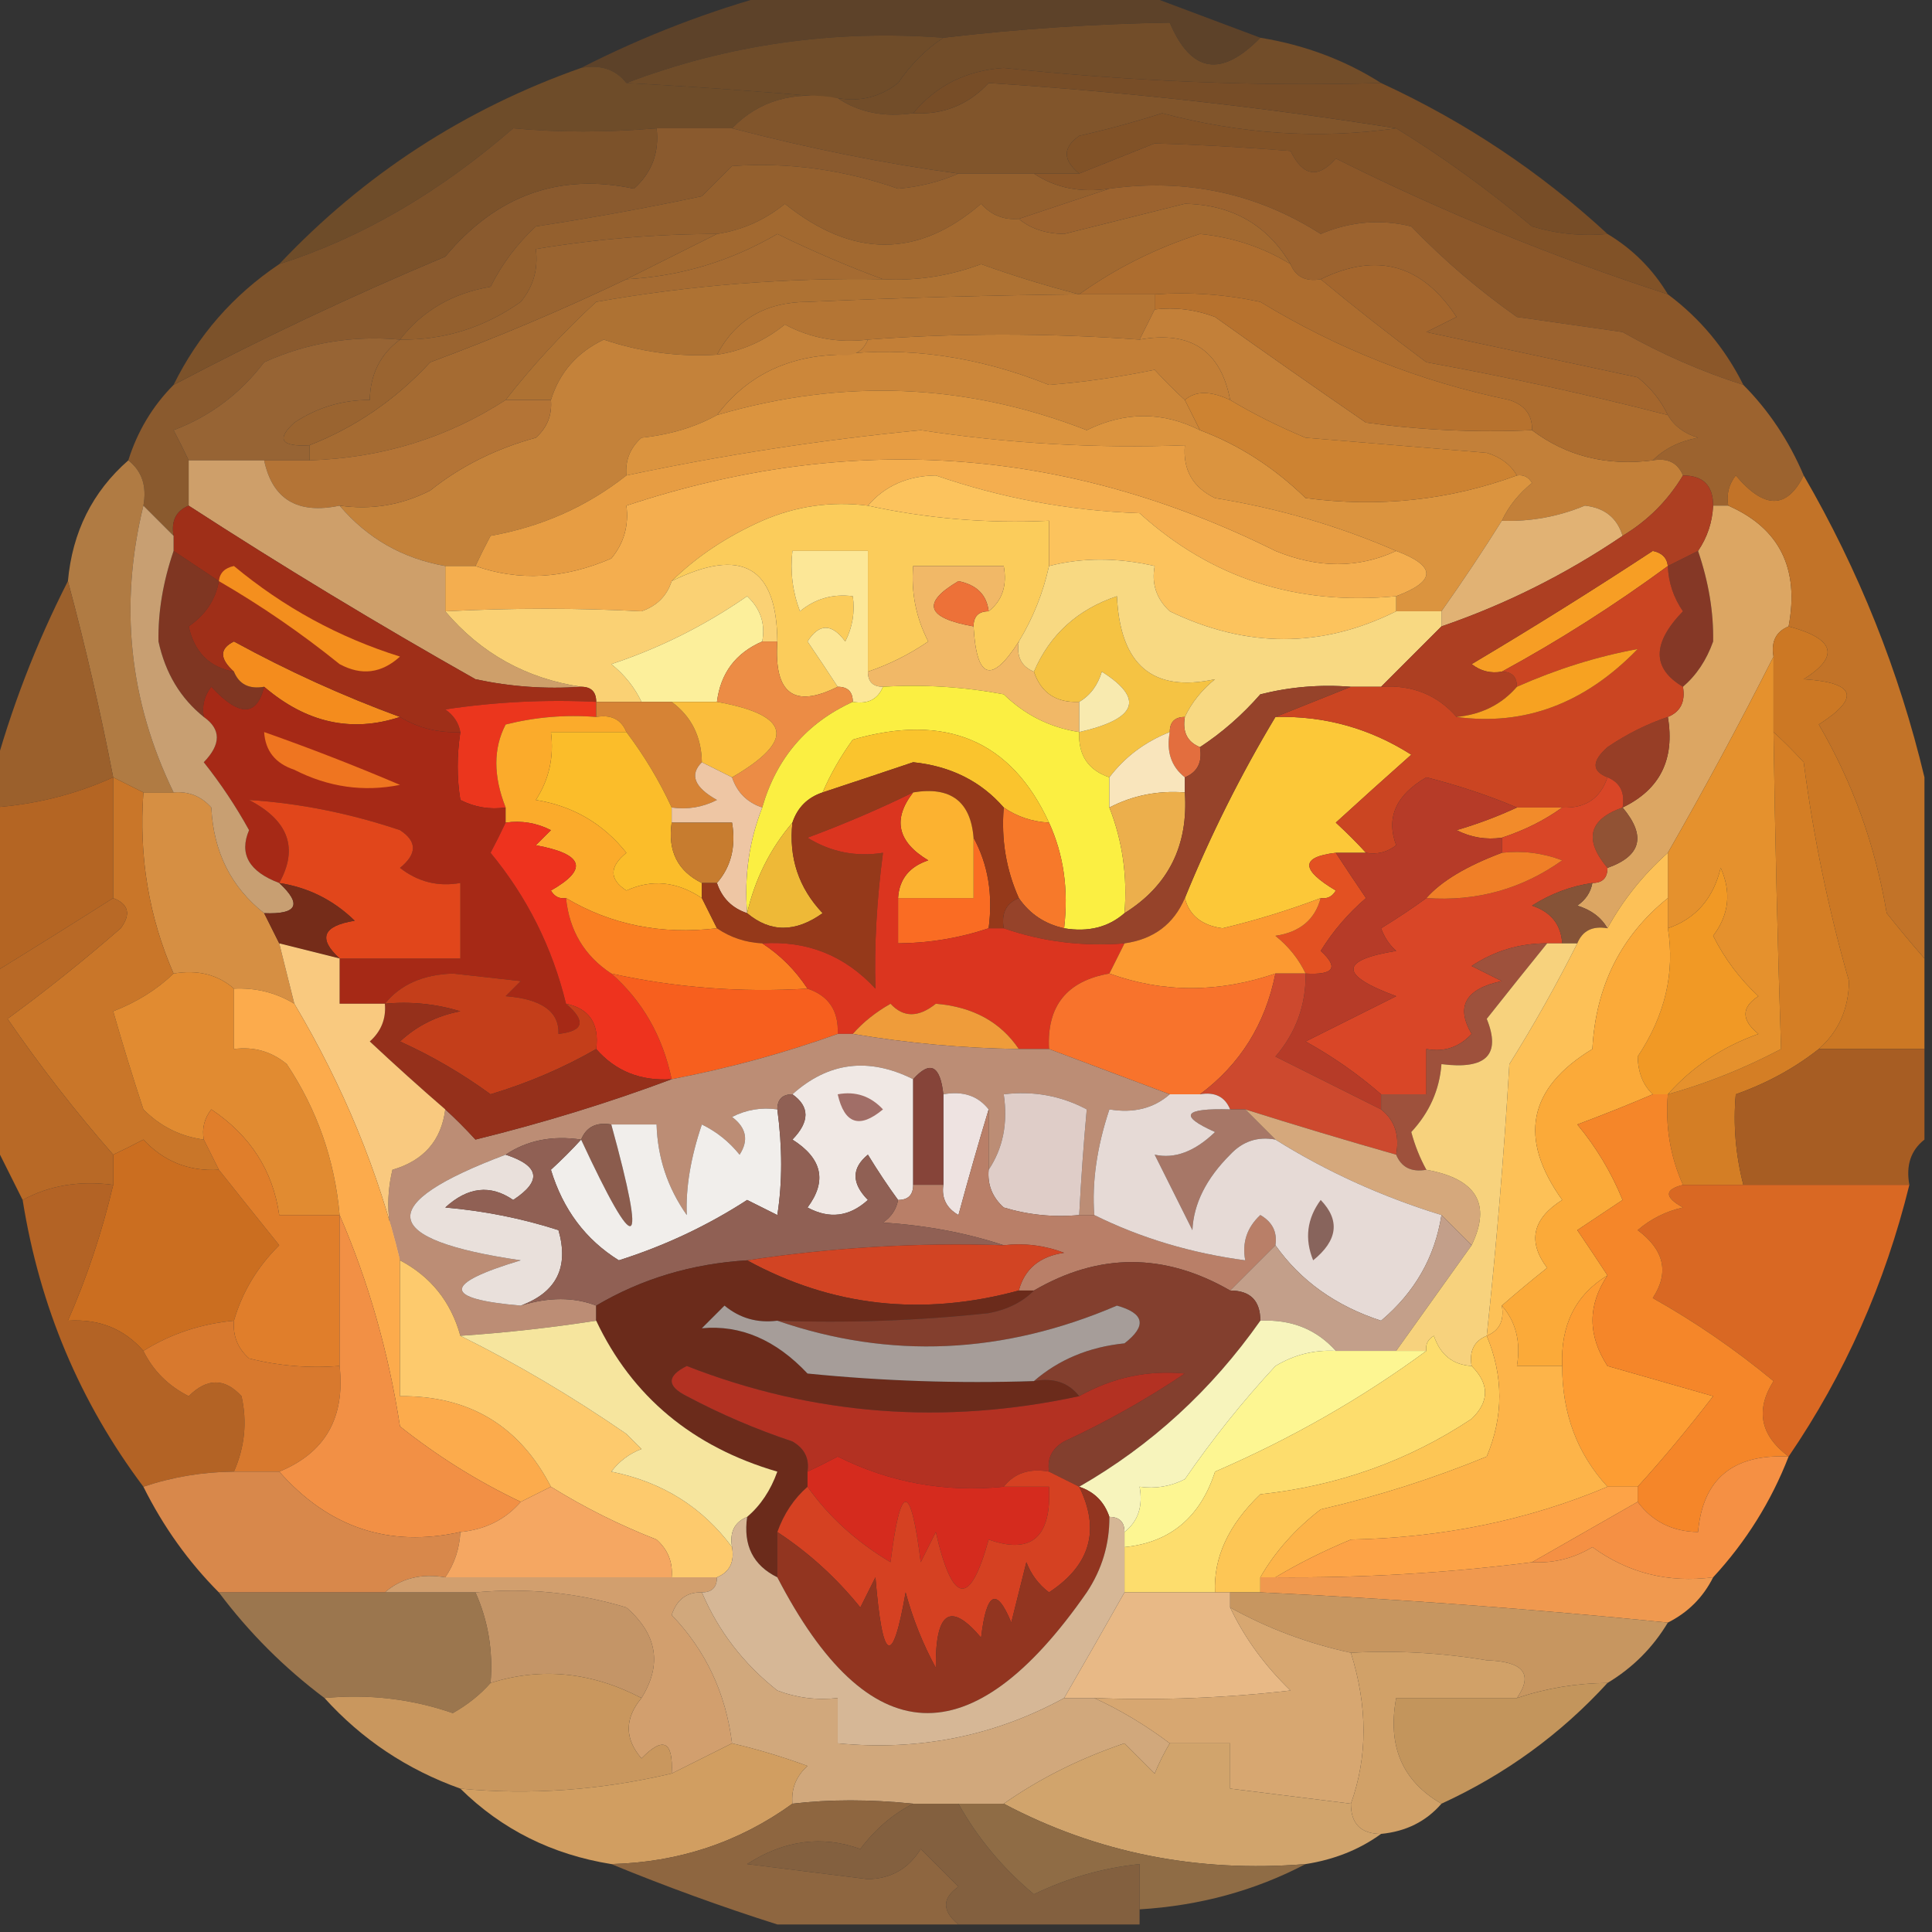 <?xml version="1.0" encoding="UTF-8"?>
<!DOCTYPE svg PUBLIC "-//W3C//DTD SVG 1.1//EN" "http://www.w3.org/Graphics/SVG/1.1/DTD/svg11.dtd">
<svg xmlns="http://www.w3.org/2000/svg" version="1.1" width="128px" height="128px" style="shape-rendering:geometricPrecision; text-rendering:geometricPrecision; image-rendering:optimizeQuality; fill-rule:evenodd; clip-rule:evenodd" xmlns:xlink="http://www.w3.org/1999/xlink">
<rect width="100%" height="100%" fill="#333333" stroke="none"/>
<g><path style="opacity:1" fill="#724d29" d="M 83.5,2.5 C 86.443,2.98 89.11,3.98 91.5,5.5C 83.299,5.732 74.966,5.399 66.5,4.5C 64.022,4.667 62.022,5.667 60.5,7.5C 58.585,7.784 56.919,7.451 55.5,6.5C 56.978,6.762 58.311,6.429 59.5,5.5C 60.34,4.265 61.34,3.265 62.5,2.5C 67.482,1.914 72.482,1.581 77.5,1.5C 78.909,4.824 80.909,5.157 83.5,2.5 Z"/></g>
<g><path style="opacity:0.813" fill="#674728" d="M 51.5,-0.5 C 59.5,-0.5 67.5,-0.5 75.5,-0.5C 78.167,0.5 80.833,1.5 83.5,2.5C 80.909,5.157 78.909,4.824 77.5,1.5C 72.482,1.581 67.482,1.914 62.5,2.5C 55.213,1.951 48.213,2.951 41.5,5.5C 40.791,4.596 39.791,4.263 38.5,4.5C 42.667,2.376 47,0.709 51.5,-0.5 Z"/></g>
<g><path style="opacity:1" fill="#6f4c29" d="M 62.5,2.5 C 61.34,3.265 60.34,4.265 59.5,5.5C 58.311,6.429 56.978,6.762 55.5,6.5C 50.617,6.07 45.951,5.737 41.5,5.5C 48.213,2.951 55.213,1.951 62.5,2.5 Z"/></g>
<g><path style="opacity:0.92" fill="#734e29" d="M 38.5,4.5 C 39.791,4.263 40.791,4.596 41.5,5.5C 45.951,5.737 50.617,6.07 55.5,6.5C 52.612,5.99 50.279,6.656 48.5,8.5C 46.833,8.5 45.167,8.5 43.5,8.5C 40.183,8.781 37.017,8.781 34,8.5C 29.077,12.775 23.91,15.775 18.5,17.5C 24.111,11.558 30.778,7.225 38.5,4.5 Z"/></g>
<g><path style="opacity:1" fill="#81552b" d="M 92.5,8.5 C 87.416,9.228 82.249,8.894 77,7.5C 75.189,8.078 73.355,8.578 71.5,9C 70.402,9.77 70.402,10.603 71.5,11.5C 70.5,11.5 69.5,11.5 68.5,11.5C 66.833,11.5 65.167,11.5 63.5,11.5C 58.667,10.849 53.667,9.849 48.5,8.5C 50.279,6.656 52.612,5.99 55.5,6.5C 56.919,7.451 58.585,7.784 60.5,7.5C 62.483,7.617 64.15,6.95 65.5,5.5C 74.668,6.095 83.668,7.095 92.5,8.5 Z"/></g>
<g><path style="opacity:1" fill="#774d27" d="M 91.5,5.5 C 97.049,8.056 102.049,11.39 106.5,15.5C 104.801,15.66 103.134,15.493 101.5,15C 98.58,12.558 95.58,10.391 92.5,8.5C 83.668,7.095 74.668,6.095 65.5,5.5C 64.15,6.95 62.483,7.617 60.5,7.5C 62.022,5.667 64.022,4.667 66.5,4.5C 74.966,5.399 83.299,5.732 91.5,5.5 Z"/></g>
<g><path style="opacity:1" fill="#815227" d="M 92.5,8.5 C 95.58,10.391 98.58,12.558 101.5,15C 103.134,15.493 104.801,15.66 106.5,15.5C 108.167,16.5 109.5,17.833 110.5,19.5C 102.906,17.033 95.572,14.033 88.5,10.5C 87.325,11.855 86.325,11.688 85.5,10C 82.333,9.748 79.333,9.582 76.5,9.5C 74.805,10.174 73.138,10.841 71.5,11.5C 70.402,10.603 70.402,9.77 71.5,9C 73.355,8.578 75.189,8.078 77,7.5C 82.249,8.894 87.416,9.228 92.5,8.5 Z"/></g>
<g><path style="opacity:1" fill="#8a5a2e" d="M 43.5,8.5 C 45.167,8.5 46.833,8.5 48.5,8.5C 53.667,9.849 58.667,10.849 63.5,11.5C 62.258,12.043 60.925,12.377 59.5,12.5C 55.901,11.238 52.234,10.738 48.5,11C 47.833,11.667 47.167,12.333 46.5,13C 42.853,13.774 39.186,14.441 35.5,15C 34.257,16.154 33.257,17.488 32.5,19C 29.975,19.424 27.975,20.59 26.5,22.5C 23.351,22.211 20.351,22.711 17.5,24C 15.918,26.085 13.918,27.585 11.5,28.5C 11.863,29.183 12.196,29.85 12.5,30.5C 12.5,31.5 12.5,32.5 12.5,33.5C 11.662,33.842 11.328,34.508 11.5,35.5C 10.833,34.833 10.167,34.167 9.5,33.5C 9.737,32.209 9.404,31.209 8.5,30.5C 9.11,28.566 10.11,26.899 11.5,25.5C 17.326,22.421 23.326,19.588 29.5,17C 32.884,12.942 37.051,11.442 42,12.5C 43.188,11.437 43.688,10.103 43.5,8.5 Z"/></g>
<g><path style="opacity:1" fill="#94602e" d="M 63.5,11.5 C 65.167,11.5 66.833,11.5 68.5,11.5C 69.919,12.451 71.585,12.784 73.5,12.5C 71.5,13.167 69.5,13.833 67.5,14.5C 66.504,14.586 65.671,14.252 65,13.5C 60.827,17.113 56.494,17.113 52,13.5C 50.67,14.582 49.17,15.249 47.5,15.5C 43.466,15.505 39.466,15.838 35.5,16.5C 35.67,17.822 35.337,18.989 34.5,20C 32.091,21.707 29.424,22.54 26.5,22.5C 27.975,20.59 29.975,19.424 32.5,19C 33.257,17.488 34.257,16.154 35.5,15C 39.186,14.441 42.853,13.774 46.5,13C 47.167,12.333 47.833,11.667 48.5,11C 52.234,10.738 55.901,11.238 59.5,12.5C 60.925,12.377 62.258,12.043 63.5,11.5 Z"/></g>
<g><path style="opacity:1" fill="#a26930" d="M 67.5,14.5 C 68.274,15.147 69.274,15.48 70.5,15.5C 73.167,14.833 75.833,14.167 78.5,13.5C 81.628,13.56 83.961,14.894 85.5,17.5C 83.693,16.385 81.693,15.719 79.5,15.5C 76.583,16.438 73.916,17.772 71.5,19.5C 69.321,18.941 67.154,18.274 65,17.5C 62.901,18.287 60.734,18.62 58.5,18.5C 56.219,17.662 53.885,16.662 51.5,15.5C 48.397,17.312 45.064,18.312 41.5,18.5C 43.5,17.5 45.5,16.5 47.5,15.5C 49.17,15.249 50.67,14.582 52,13.5C 56.494,17.113 60.827,17.113 65,13.5C 65.671,14.252 66.504,14.586 67.5,14.5 Z"/></g>
<g><path style="opacity:1" fill="#8b5729" d="M 110.5,19.5 C 112.633,21.09 114.299,23.09 115.5,25.5C 112.738,24.62 110.071,23.454 107.5,22C 105.167,21.667 102.833,21.333 100.5,21C 97.949,19.2 95.615,17.2 93.5,15C 91.473,14.502 89.473,14.669 87.5,15.5C 83.276,12.803 78.609,11.803 73.5,12.5C 71.585,12.784 69.919,12.451 68.5,11.5C 69.5,11.5 70.5,11.5 71.5,11.5C 73.138,10.841 74.805,10.174 76.5,9.5C 79.333,9.582 82.333,9.748 85.5,10C 86.325,11.688 87.325,11.855 88.5,10.5C 95.572,14.033 102.906,17.033 110.5,19.5 Z"/></g>
<g><path style="opacity:0.995" fill="#7d532b" d="M 43.5,8.5 C 43.688,10.103 43.188,11.437 42,12.5C 37.051,11.442 32.884,12.942 29.5,17C 23.326,19.588 17.326,22.421 11.5,25.5C 13.117,22.216 15.45,19.549 18.5,17.5C 23.91,15.775 29.077,12.775 34,8.5C 37.017,8.781 40.183,8.781 43.5,8.5 Z"/></g>
<g><path style="opacity:1" fill="#a56b32" d="M 58.5,18.5 C 52.12,18.393 45.787,18.893 39.5,20C 37.272,22.057 35.272,24.224 33.5,26.5C 29.622,29.013 25.289,30.346 20.5,30.5C 20.5,30.167 20.5,29.833 20.5,29.5C 23.557,28.303 26.224,26.47 28.5,24C 32.963,22.344 37.296,20.511 41.5,18.5C 45.064,18.312 48.397,17.312 51.5,15.5C 53.885,16.662 56.219,17.662 58.5,18.5 Z"/></g>
<g><path style="opacity:1" fill="#ae7233" d="M 71.5,19.5 C 65.702,19.559 59.702,19.725 53.5,20C 50.736,20.006 48.736,21.172 47.5,23.5C 44.934,23.656 42.434,23.322 40,22.5C 38.229,23.347 37.063,24.68 36.5,26.5C 35.5,26.5 34.5,26.5 33.5,26.5C 35.272,24.224 37.272,22.057 39.5,20C 45.787,18.893 52.12,18.393 58.5,18.5C 60.734,18.62 62.901,18.287 65,17.5C 67.154,18.274 69.321,18.941 71.5,19.5 Z"/></g>
<g><path style="opacity:1" fill="#b47534" d="M 71.5,19.5 C 73.167,19.5 74.833,19.5 76.5,19.5C 76.5,19.833 76.5,20.167 76.5,20.5C 76.167,21.167 75.833,21.833 75.5,22.5C 69.407,22.059 63.407,22.059 57.5,22.5C 55.533,22.739 53.7,22.406 52,21.5C 50.67,22.582 49.17,23.249 47.5,23.5C 48.736,21.172 50.736,20.006 53.5,20C 59.702,19.725 65.702,19.559 71.5,19.5 Z"/></g>
<g><path style="opacity:1" fill="#9a6430" d="M 47.5,15.5 C 45.5,16.5 43.5,17.5 41.5,18.5C 37.296,20.511 32.963,22.344 28.5,24C 26.224,26.47 23.557,28.303 20.5,29.5C 18.621,29.607 18.288,29.107 19.5,28C 21.025,26.991 22.692,26.491 24.5,26.5C 24.527,24.801 25.194,23.467 26.5,22.5C 29.424,22.54 32.091,21.707 34.5,20C 35.337,18.989 35.67,17.822 35.5,16.5C 39.466,15.838 43.466,15.505 47.5,15.5 Z"/></g>
<g><path style="opacity:1" fill="#c37f37" d="M 75.5,22.5 C 78.878,21.891 80.878,23.224 81.5,26.5C 80.202,25.884 79.202,25.884 78.5,26.5C 77.849,25.909 77.182,25.243 76.5,24.5C 74.098,24.99 71.765,25.324 69.5,25.5C 64.778,23.609 60.111,22.942 55.5,23.5C 56.492,23.672 57.158,23.338 57.5,22.5C 63.407,22.059 69.407,22.059 75.5,22.5 Z"/></g>
<g><path style="opacity:1" fill="#a4662d" d="M 110.5,27.5 C 105.246,26.148 99.913,24.982 94.5,24C 92.046,22.172 89.713,20.339 87.5,18.5C 91.219,16.68 94.219,17.514 96.5,21C 95.833,21.333 95.167,21.667 94.5,22C 99.167,23 103.833,24 108.5,25C 109.381,25.708 110.047,26.542 110.5,27.5 Z"/></g>
<g><path style="opacity:1" fill="#9c632f" d="M 73.5,12.5 C 78.609,11.803 83.276,12.803 87.5,15.5C 89.473,14.669 91.473,14.502 93.5,15C 95.615,17.2 97.949,19.2 100.5,21C 102.833,21.333 105.167,21.667 107.5,22C 110.071,23.454 112.738,24.62 115.5,25.5C 117.192,27.205 118.525,29.205 119.5,31.5C 118.388,33.744 116.888,33.744 115,31.5C 114.536,32.094 114.369,32.761 114.5,33.5C 114.167,33.5 113.833,33.5 113.5,33.5C 113.5,32.167 112.833,31.5 111.5,31.5C 111.158,30.662 110.492,30.328 109.5,30.5C 110.263,29.732 111.263,29.232 112.5,29C 111.584,28.722 110.918,28.222 110.5,27.5C 110.047,26.542 109.381,25.708 108.5,25C 103.833,24 99.167,23 94.5,22C 95.167,21.667 95.833,21.333 96.5,21C 94.219,17.514 91.219,16.68 87.5,18.5C 86.508,18.672 85.842,18.338 85.5,17.5C 83.961,14.894 81.628,13.56 78.5,13.5C 75.833,14.167 73.167,14.833 70.5,15.5C 69.274,15.48 68.274,15.147 67.5,14.5C 69.5,13.833 71.5,13.167 73.5,12.5 Z"/></g>
<g><path style="opacity:1" fill="#c38039" d="M 76.5,20.5 C 77.873,20.343 79.207,20.51 80.5,21C 83.84,23.383 87.173,25.716 90.5,28C 94.152,28.499 97.818,28.665 101.5,28.5C 103.78,30.223 106.447,30.889 109.5,30.5C 110.492,30.328 111.158,30.662 111.5,31.5C 110.5,33.167 109.167,34.5 107.5,35.5C 107.134,34.305 106.301,33.639 105,33.5C 103.234,34.233 101.401,34.567 99.5,34.5C 99.953,33.542 100.619,32.708 101.5,32C 101.272,31.601 100.938,31.435 100.5,31.5C 100.082,30.778 99.416,30.278 98.5,30C 94.5,29.667 90.5,29.333 86.5,29C 84.685,28.243 83.019,27.41 81.5,26.5C 80.878,23.224 78.878,21.891 75.5,22.5C 75.833,21.833 76.167,21.167 76.5,20.5 Z"/></g>
<g><path style="opacity:1" fill="#ad6d2f" d="M 85.5,17.5 C 85.842,18.338 86.508,18.672 87.5,18.5C 89.713,20.339 92.046,22.172 94.5,24C 99.913,24.982 105.246,26.148 110.5,27.5C 110.918,28.222 111.584,28.722 112.5,29C 111.263,29.232 110.263,29.732 109.5,30.5C 106.447,30.889 103.78,30.223 101.5,28.5C 101.53,27.503 101.03,26.836 100,26.5C 94.12,25.284 88.62,23.117 83.5,20C 81.19,19.503 78.857,19.337 76.5,19.5C 74.833,19.5 73.167,19.5 71.5,19.5C 73.916,17.772 76.583,16.438 79.5,15.5C 81.693,15.719 83.693,16.385 85.5,17.5 Z"/></g>
<g><path style="opacity:1" fill="#cc873a" d="M 55.5,23.5 C 60.111,22.942 64.778,23.609 69.5,25.5C 71.765,25.324 74.098,24.99 76.5,24.5C 77.182,25.243 77.849,25.909 78.5,26.5C 78.833,27.167 79.167,27.833 79.5,28.5C 77.032,27.258 74.532,27.258 72,28.5C 64.008,25.384 55.842,25.051 47.5,27.5C 49.434,24.942 52.101,23.608 55.5,23.5 Z"/></g>
<g><path style="opacity:1" fill="#c4823a" d="M 57.5,22.5 C 57.158,23.338 56.492,23.672 55.5,23.5C 52.101,23.608 49.434,24.942 47.5,27.5C 46.048,28.302 44.382,28.802 42.5,29C 41.748,29.671 41.414,30.504 41.5,31.5C 38.876,33.568 35.876,34.901 32.5,35.5C 32.137,36.184 31.804,36.85 31.5,37.5C 30.833,37.5 30.167,37.5 29.5,37.5C 26.674,37.002 24.34,35.669 22.5,33.5C 24.604,33.799 26.604,33.466 28.5,32.5C 30.512,30.894 32.845,29.727 35.5,29C 36.252,28.329 36.586,27.496 36.5,26.5C 37.063,24.68 38.229,23.347 40,22.5C 42.434,23.322 44.934,23.656 47.5,23.5C 49.17,23.249 50.67,22.582 52,21.5C 53.7,22.406 55.533,22.739 57.5,22.5 Z"/></g>
<g><path style="opacity:1" fill="#db943f" d="M 79.5,28.5 C 82.075,29.464 84.408,30.964 86.5,33C 91.367,33.64 96.034,33.14 100.5,31.5C 100.938,31.435 101.272,31.601 101.5,32C 100.619,32.708 99.953,33.542 99.5,34.5C 98.255,36.488 96.922,38.488 95.5,40.5C 94.5,40.5 93.5,40.5 92.5,40.5C 92.5,40.167 92.5,39.833 92.5,39.5C 95.167,38.5 95.167,37.5 92.5,36.5C 88.676,34.838 84.676,33.671 80.5,33C 79.027,32.29 78.36,31.124 78.5,29.5C 72.631,29.72 66.797,29.386 61,28.5C 54.422,29.14 47.922,30.14 41.5,31.5C 41.414,30.504 41.748,29.671 42.5,29C 44.382,28.802 46.048,28.302 47.5,27.5C 55.842,25.051 64.008,25.384 72,28.5C 74.532,27.258 77.032,27.258 79.5,28.5 Z"/></g>
<g><path style="opacity:1" fill="#b7722e" d="M 76.5,20.5 C 76.5,20.167 76.5,19.833 76.5,19.5C 78.857,19.337 81.19,19.503 83.5,20C 88.62,23.117 94.12,25.284 100,26.5C 101.03,26.836 101.53,27.503 101.5,28.5C 97.818,28.665 94.152,28.499 90.5,28C 87.173,25.716 83.84,23.383 80.5,21C 79.207,20.51 77.873,20.343 76.5,20.5 Z"/></g>
<g><path style="opacity:1" fill="#976434" d="M 26.5,22.5 C 25.194,23.467 24.527,24.801 24.5,26.5C 22.692,26.491 21.025,26.991 19.5,28C 18.288,29.107 18.621,29.607 20.5,29.5C 20.5,29.833 20.5,30.167 20.5,30.5C 19.5,30.5 18.5,30.5 17.5,30.5C 15.833,30.5 14.167,30.5 12.5,30.5C 12.196,29.85 11.863,29.183 11.5,28.5C 13.918,27.585 15.918,26.085 17.5,24C 20.351,22.711 23.351,22.211 26.5,22.5 Z"/></g>
<g><path style="opacity:1" fill="#b47436" d="M 33.5,26.5 C 34.5,26.5 35.5,26.5 36.5,26.5C 36.586,27.496 36.252,28.329 35.5,29C 32.845,29.727 30.512,30.894 28.5,32.5C 26.604,33.466 24.604,33.799 22.5,33.5C 19.715,34.084 18.048,33.084 17.5,30.5C 18.5,30.5 19.5,30.5 20.5,30.5C 25.289,30.346 29.622,29.013 33.5,26.5 Z"/></g>
<g><path style="opacity:1" fill="#cd8332" d="M 81.5,26.5 C 83.019,27.41 84.685,28.243 86.5,29C 90.5,29.333 94.5,29.667 98.5,30C 99.416,30.278 100.082,30.778 100.5,31.5C 96.034,33.14 91.367,33.64 86.5,33C 84.408,30.964 82.075,29.464 79.5,28.5C 79.167,27.833 78.833,27.167 78.5,26.5C 79.202,25.884 80.202,25.884 81.5,26.5 Z"/></g>
<g><path style="opacity:1" fill="#f4ae4f" d="M 92.5,36.5 C 95.167,37.5 95.167,38.5 92.5,39.5C 85.918,40.139 80.252,38.305 75.5,34C 70.866,33.839 66.366,33.006 62,31.5C 60.124,31.525 58.624,32.191 57.5,33.5C 55.076,33.192 52.743,33.526 50.5,34.5C 48.151,35.543 46.151,36.876 44.5,38.5C 44.189,39.478 43.522,40.145 42.5,40.5C 38.288,40.276 33.954,40.276 29.5,40.5C 29.5,39.5 29.5,38.5 29.5,37.5C 30.167,37.5 30.833,37.5 31.5,37.5C 34.377,38.518 37.377,38.351 40.5,37C 41.337,35.989 41.67,34.822 41.5,33.5C 56.296,28.594 70.63,29.594 84.5,36.5C 87.327,37.663 89.993,37.663 92.5,36.5 Z"/></g>
<g><path style="opacity:1" fill="#fbcc5b" d="M 57.5,33.5 C 61.434,34.36 65.434,34.693 69.5,34.5C 69.5,35.5 69.5,36.5 69.5,37.5C 69.108,39.284 68.441,40.95 67.5,42.5C 65.694,45.338 64.694,45.005 64.5,41.5C 64.5,40.833 64.833,40.5 65.5,40.5C 66.404,39.791 66.737,38.791 66.5,37.5C 64.5,37.5 62.5,37.5 60.5,37.5C 60.357,39.262 60.691,40.929 61.5,42.5C 60.234,43.362 58.901,44.029 57.5,44.5C 57.5,41.833 57.5,39.167 57.5,36.5C 55.833,36.5 54.167,36.5 52.5,36.5C 52.343,37.873 52.51,39.207 53,40.5C 54.011,39.663 55.178,39.33 56.5,39.5C 56.65,40.552 56.483,41.552 56,42.5C 55.107,41.289 54.274,41.289 53.5,42.5C 54.193,43.518 54.859,44.518 55.5,45.5C 52.6,46.954 51.267,45.954 51.5,42.5C 51.47,37.549 49.137,36.216 44.5,38.5C 46.151,36.876 48.151,35.543 50.5,34.5C 52.743,33.526 55.076,33.192 57.5,33.5 Z"/></g>
<g><path style="opacity:1" fill="#ce9f6a" d="M 12.5,30.5 C 14.167,30.5 15.833,30.5 17.5,30.5C 18.048,33.084 19.715,34.084 22.5,33.5C 24.34,35.669 26.674,37.002 29.5,37.5C 29.5,38.5 29.5,39.5 29.5,40.5C 31.864,43.29 34.864,44.956 38.5,45.5C 36.143,45.663 33.81,45.497 31.5,45C 25.021,41.343 18.688,37.51 12.5,33.5C 12.5,32.5 12.5,31.5 12.5,30.5 Z"/></g>
<g><path style="opacity:1" fill="#e79d43" d="M 92.5,36.5 C 89.993,37.663 87.327,37.663 84.5,36.5C 70.63,29.594 56.296,28.594 41.5,33.5C 41.67,34.822 41.337,35.989 40.5,37C 37.377,38.351 34.377,38.518 31.5,37.5C 31.804,36.85 32.137,36.184 32.5,35.5C 35.876,34.901 38.876,33.568 41.5,31.5C 47.922,30.14 54.422,29.14 61,28.5C 66.797,29.386 72.631,29.72 78.5,29.5C 78.36,31.124 79.027,32.29 80.5,33C 84.676,33.671 88.676,34.838 92.5,36.5 Z"/></g>
<g><path style="opacity:1" fill="#f1b867" d="M 65.5,40.5 C 65.38,39.414 64.713,38.747 63.5,38.5C 61.034,39.947 61.368,40.947 64.5,41.5C 64.694,45.005 65.694,45.338 67.5,42.5C 67.328,43.492 67.662,44.158 68.5,44.5C 68.973,45.906 69.973,46.573 71.5,46.5C 71.5,47.167 71.5,47.833 71.5,48.5C 69.577,48.205 67.91,47.372 66.5,46C 63.854,45.503 61.187,45.336 58.5,45.5C 57.833,45.5 57.5,45.167 57.5,44.5C 58.901,44.029 60.234,43.362 61.5,42.5C 60.691,40.929 60.357,39.262 60.5,37.5C 62.5,37.5 64.5,37.5 66.5,37.5C 66.737,38.791 66.404,39.791 65.5,40.5 Z"/></g>
<g><path style="opacity:1" fill="#fce797" d="M 57.5,44.5 C 57.5,45.167 57.833,45.5 58.5,45.5C 58.158,46.338 57.492,46.672 56.5,46.5C 56.5,45.833 56.167,45.5 55.5,45.5C 54.859,44.518 54.193,43.518 53.5,42.5C 54.274,41.289 55.107,41.289 56,42.5C 56.483,41.552 56.65,40.552 56.5,39.5C 55.178,39.33 54.011,39.663 53,40.5C 52.51,39.207 52.343,37.873 52.5,36.5C 54.167,36.5 55.833,36.5 57.5,36.5C 57.5,39.167 57.5,41.833 57.5,44.5 Z"/></g>
<g><path style="opacity:1" fill="#ed7138" d="M 65.5,40.5 C 64.833,40.5 64.5,40.833 64.5,41.5C 61.368,40.947 61.034,39.947 63.5,38.5C 64.713,38.747 65.38,39.414 65.5,40.5 Z"/></g>
<g><path style="opacity:1" fill="#fcc35d" d="M 92.5,39.5 C 92.5,39.833 92.5,40.167 92.5,40.5C 87.578,42.955 82.578,42.955 77.5,40.5C 76.614,39.675 76.281,38.675 76.5,37.5C 74.031,36.933 71.698,36.933 69.5,37.5C 69.5,36.5 69.5,35.5 69.5,34.5C 65.434,34.693 61.434,34.36 57.5,33.5C 58.624,32.191 60.124,31.525 62,31.5C 66.366,33.006 70.866,33.839 75.5,34C 80.252,38.305 85.918,40.139 92.5,39.5 Z"/></g>
<g><path style="opacity:1" fill="#853826" d="M 112.5,36.5 C 113.202,38.557 113.535,40.557 113.5,42.5C 113.058,43.739 112.391,44.739 111.5,45.5C 109.446,44.288 109.446,42.621 111.5,40.5C 110.873,39.583 110.539,38.583 110.5,37.5C 111.167,37.167 111.833,36.833 112.5,36.5 Z"/></g>
<g><path style="opacity:1" fill="#dca663" d="M 113.5,33.5 C 113.833,33.5 114.167,33.5 114.5,33.5C 117.892,34.99 119.226,37.657 118.5,41.5C 117.662,41.842 117.328,42.508 117.5,43.5C 115.286,47.883 112.953,52.216 110.5,56.5C 108.866,57.955 107.532,59.622 106.5,61.5C 106.082,60.778 105.416,60.278 104.5,60C 105.056,59.617 105.389,59.117 105.5,58.5C 106.167,58.5 106.5,58.167 106.5,57.5C 108.745,56.708 109.078,55.375 107.5,53.5C 109.975,52.313 110.975,50.313 110.5,47.5C 111.338,47.158 111.672,46.492 111.5,45.5C 112.391,44.739 113.058,43.739 113.5,42.5C 113.535,40.557 113.202,38.557 112.5,36.5C 113.11,35.609 113.443,34.609 113.5,33.5 Z"/></g>
<g><path style="opacity:1" fill="#e1b274" d="M 107.5,35.5 C 103.741,38.046 99.741,40.046 95.5,41.5C 95.5,41.167 95.5,40.833 95.5,40.5C 96.922,38.488 98.255,36.488 99.5,34.5C 101.401,34.567 103.234,34.233 105,33.5C 106.301,33.639 107.134,34.305 107.5,35.5 Z"/></g>
<g><path style="opacity:1" fill="#b07b43" d="M 8.5,30.5 C 9.404,31.209 9.737,32.209 9.5,33.5C 7.887,40.095 8.554,46.429 11.5,52.5C 10.833,52.5 10.167,52.5 9.5,52.5C 8.833,52.167 8.167,51.833 7.5,51.5C 6.637,47.055 5.637,42.722 4.5,38.5C 4.794,35.246 6.127,32.579 8.5,30.5 Z"/></g>
<g><path style="opacity:1" fill="#f79e24" d="M 110.5,37.5 C 106.966,40.097 103.3,42.43 99.5,44.5C 98.761,44.631 98.094,44.464 97.5,44C 101.548,41.593 105.548,39.093 109.5,36.5C 110.107,36.624 110.44,36.957 110.5,37.5 Z"/></g>
<g><path style="opacity:1" fill="#fad174" d="M 51.5,42.5 C 51.167,42.5 50.833,42.5 50.5,42.5C 50.719,41.325 50.386,40.325 49.5,39.5C 46.693,41.446 43.693,42.946 40.5,44C 41.38,44.708 42.047,45.542 42.5,46.5C 41.5,46.5 40.5,46.5 39.5,46.5C 39.5,45.833 39.167,45.5 38.5,45.5C 34.864,44.956 31.864,43.29 29.5,40.5C 33.954,40.276 38.288,40.276 42.5,40.5C 43.522,40.145 44.189,39.478 44.5,38.5C 49.137,36.216 51.47,37.549 51.5,42.5 Z"/></g>
<g><path style="opacity:1" fill="#f5c343" d="M 78.5,47.5 C 77.833,47.5 77.5,47.833 77.5,48.5C 75.859,49.147 74.526,50.147 73.5,51.5C 72.094,51.027 71.427,50.027 71.5,48.5C 75.336,47.63 75.836,46.297 73,44.5C 72.722,45.416 72.222,46.083 71.5,46.5C 69.973,46.573 68.973,45.906 68.5,44.5C 69.555,42.043 71.388,40.377 74,39.5C 74.209,44.064 76.375,45.898 80.5,45C 79.62,45.708 78.953,46.542 78.5,47.5 Z"/></g>
<g><path style="opacity:1" fill="#f8d982" d="M 92.5,40.5 C 93.5,40.5 94.5,40.5 95.5,40.5C 95.5,40.833 95.5,41.167 95.5,41.5C 94.167,42.833 92.833,44.167 91.5,45.5C 90.833,45.5 90.167,45.5 89.5,45.5C 87.473,45.338 85.473,45.505 83.5,46C 82.295,47.376 80.962,48.542 79.5,49.5C 78.662,49.158 78.328,48.492 78.5,47.5C 78.953,46.542 79.62,45.708 80.5,45C 76.375,45.898 74.209,44.064 74,39.5C 71.388,40.377 69.555,42.043 68.5,44.5C 67.662,44.158 67.328,43.492 67.5,42.5C 68.441,40.95 69.108,39.284 69.5,37.5C 71.698,36.933 74.031,36.933 76.5,37.5C 76.281,38.675 76.614,39.675 77.5,40.5C 82.578,42.955 87.578,42.955 92.5,40.5 Z"/></g>
<g><path style="opacity:1" fill="#7f3622" d="M 11.5,36.5 C 12.5,37.167 13.5,37.833 14.5,38.5C 14.279,39.735 13.612,40.735 12.5,41.5C 12.879,43.213 13.879,44.213 15.5,44.5C 15.842,45.338 16.508,45.672 17.5,45.5C 17.007,47.49 15.84,47.49 14,45.5C 13.536,46.094 13.369,46.761 13.5,47.5C 11.957,46.264 10.957,44.598 10.5,42.5C 10.465,40.557 10.798,38.557 11.5,36.5 Z"/></g>
<g><path style="opacity:1" fill="#fcef9b" d="M 50.5,42.5 C 48.738,43.262 47.738,44.596 47.5,46.5C 46.5,46.5 45.5,46.5 44.5,46.5C 43.833,46.5 43.167,46.5 42.5,46.5C 42.047,45.542 41.38,44.708 40.5,44C 43.693,42.946 46.693,41.446 49.5,39.5C 50.386,40.325 50.719,41.325 50.5,42.5 Z"/></g>
<g><path style="opacity:1" fill="#ad3f22" d="M 111.5,31.5 C 112.833,31.5 113.5,32.167 113.5,33.5C 113.443,34.609 113.11,35.609 112.5,36.5C 111.833,36.833 111.167,37.167 110.5,37.5C 110.44,36.957 110.107,36.624 109.5,36.5C 105.548,39.093 101.548,41.593 97.5,44C 98.094,44.464 98.761,44.631 99.5,44.5C 100.167,44.5 100.5,44.833 100.5,45.5C 99.486,46.674 98.153,47.34 96.5,47.5C 95.221,46.032 93.554,45.365 91.5,45.5C 92.833,44.167 94.167,42.833 95.5,41.5C 99.741,40.046 103.741,38.046 107.5,35.5C 109.167,34.5 110.5,33.167 111.5,31.5 Z"/></g>
<g><path style="opacity:1" fill="#ec8c45" d="M 50.5,42.5 C 50.833,42.5 51.167,42.5 51.5,42.5C 51.267,45.954 52.6,46.954 55.5,45.5C 56.167,45.5 56.5,45.833 56.5,46.5C 53.443,47.893 51.443,50.226 50.5,53.5C 49.5,53.167 48.833,52.5 48.5,51.5C 52.732,49.045 52.399,47.378 47.5,46.5C 47.738,44.596 48.738,43.262 50.5,42.5 Z"/></g>
<g><path style="opacity:0.92" fill="#a4642c" d="M 4.5,38.5 C 5.637,42.722 6.637,47.055 7.5,51.5C 4.975,52.64 2.308,53.307 -0.5,53.5C -0.5,52.833 -0.5,52.167 -0.5,51.5C 0.709,47 2.376,42.667 4.5,38.5 Z"/></g>
<g><path style="opacity:1" fill="#f48c1d" d="M 26.5,47.5 C 23.29,48.558 20.29,47.891 17.5,45.5C 16.508,45.672 15.842,45.338 15.5,44.5C 14.537,43.636 14.537,42.97 15.5,42.5C 19.069,44.453 22.736,46.119 26.5,47.5 Z"/></g>
<g><path style="opacity:1" fill="#9f2f18" d="M 12.5,33.5 C 18.688,37.51 25.021,41.343 31.5,45C 33.81,45.497 36.143,45.663 38.5,45.5C 39.167,45.5 39.5,45.833 39.5,46.5C 36.15,46.335 32.817,46.502 29.5,47C 30.056,47.383 30.389,47.883 30.5,48.5C 29.041,48.567 27.708,48.234 26.5,47.5C 22.736,46.119 19.069,44.453 15.5,42.5C 14.537,42.97 14.537,43.636 15.5,44.5C 13.879,44.213 12.879,43.213 12.5,41.5C 13.612,40.735 14.279,39.735 14.5,38.5C 13.5,37.833 12.5,37.167 11.5,36.5C 11.5,36.167 11.5,35.833 11.5,35.5C 11.328,34.508 11.662,33.842 12.5,33.5 Z"/></g>
<g><path style="opacity:1" fill="#f48f1e" d="M 14.5,38.5 C 14.56,37.957 14.893,37.624 15.5,37.5C 18.789,40.234 22.456,42.234 26.5,43.5C 25.277,44.614 23.944,44.781 22.5,44C 19.953,41.946 17.286,40.113 14.5,38.5 Z"/></g>
<g><path style="opacity:1" fill="#fbef42" d="M 58.5,45.5 C 61.187,45.336 63.854,45.503 66.5,46C 67.91,47.372 69.577,48.205 71.5,48.5C 71.427,50.027 72.094,51.027 73.5,51.5C 73.5,52.167 73.5,52.833 73.5,53.5C 74.369,55.717 74.702,58.05 74.5,60.5C 73.432,61.434 72.099,61.768 70.5,61.5C 70.802,58.941 70.468,56.607 69.5,54.5C 66.994,49.056 62.661,47.222 56.5,49C 55.695,50.113 55.028,51.279 54.5,52.5C 53.5,52.833 52.833,53.5 52.5,54.5C 51.015,56.249 50.015,58.249 49.5,60.5C 49.298,58.05 49.631,55.717 50.5,53.5C 51.443,50.226 53.443,47.893 56.5,46.5C 57.492,46.672 58.158,46.338 58.5,45.5 Z"/></g>
<g><path style="opacity:1" fill="#f8eaaf" d="M 71.5,48.5 C 71.5,47.833 71.5,47.167 71.5,46.5C 72.222,46.083 72.722,45.416 73,44.5C 75.836,46.297 75.336,47.63 71.5,48.5 Z"/></g>
<g><path style="opacity:1" fill="#eb361d" d="M 39.5,46.5 C 39.5,46.833 39.5,47.167 39.5,47.5C 37.473,47.338 35.473,47.505 33.5,48C 32.678,49.579 32.678,51.412 33.5,53.5C 32.448,53.65 31.448,53.483 30.5,53C 30.264,51.549 30.264,50.049 30.5,48.5C 30.389,47.883 30.056,47.383 29.5,47C 32.817,46.502 36.15,46.335 39.5,46.5 Z"/></g>
<g><path style="opacity:1" fill="#d68335" d="M 39.5,47.5 C 39.5,47.167 39.5,46.833 39.5,46.5C 40.5,46.5 41.5,46.5 42.5,46.5C 43.167,46.5 43.833,46.5 44.5,46.5C 45.806,47.467 46.473,48.801 46.5,50.5C 45.668,51.328 46.001,52.162 47.5,53C 46.552,53.483 45.552,53.65 44.5,53.5C 43.687,51.739 42.687,50.072 41.5,48.5C 41.158,47.662 40.492,47.328 39.5,47.5 Z"/></g>
<g><path style="opacity:1" fill="#fac42d" d="M 69.5,54.5 C 68.391,54.443 67.391,54.11 66.5,53.5C 64.987,51.759 62.987,50.759 60.5,50.5C 58.484,51.178 56.484,51.844 54.5,52.5C 55.028,51.279 55.695,50.113 56.5,49C 62.661,47.222 66.994,49.056 69.5,54.5 Z"/></g>
<g><path style="opacity:1" fill="#c27328" d="M 119.5,31.5 C 123.151,37.791 125.818,44.457 127.5,51.5C 127.5,55.5 127.5,59.5 127.5,63.5C 126.685,62.571 125.852,61.571 125,60.5C 124.243,56.002 122.743,51.836 120.5,48C 123.276,46.221 122.943,45.221 119.5,45C 121.905,43.484 121.572,42.318 118.5,41.5C 119.226,37.657 117.892,34.99 114.5,33.5C 114.369,32.761 114.536,32.094 115,31.5C 116.888,33.744 118.388,33.744 119.5,31.5 Z"/></g>
<g><path style="opacity:1" fill="#fabd3c" d="M 44.5,46.5 C 45.5,46.5 46.5,46.5 47.5,46.5C 52.399,47.378 52.732,49.045 48.5,51.5C 47.833,51.167 47.167,50.833 46.5,50.5C 46.473,48.801 45.806,47.467 44.5,46.5 Z"/></g>
<g><path style="opacity:1" fill="#fbbd2a" d="M 41.5,48.5 C 42.687,50.072 43.687,51.739 44.5,53.5C 44.5,53.833 44.5,54.167 44.5,54.5C 44.229,56.38 44.896,57.713 46.5,58.5C 46.5,58.833 46.5,59.167 46.5,59.5C 44.847,58.395 43.18,58.229 41.5,59C 40.359,58.259 40.359,57.425 41.5,56.5C 39.955,54.56 37.955,53.394 35.5,53C 36.38,51.644 36.714,50.144 36.5,48.5C 38.167,48.5 39.833,48.5 41.5,48.5 Z"/></g>
<g><path style="opacity:1" fill="#e36e3e" d="M 78.5,47.5 C 78.328,48.492 78.662,49.158 79.5,49.5C 79.672,50.492 79.338,51.158 78.5,51.5C 77.596,50.791 77.263,49.791 77.5,48.5C 77.5,47.833 77.833,47.5 78.5,47.5 Z"/></g>
<g><path style="opacity:1" fill="#fcc838" d="M 84.5,47.5 C 87.749,47.416 90.749,48.249 93.5,50C 91.767,51.538 90.1,53.038 88.5,54.5C 89.243,55.182 89.909,55.849 90.5,56.5C 89.833,56.5 89.167,56.5 88.5,56.5C 86.158,56.775 86.158,57.608 88.5,59C 88.272,59.399 87.938,59.565 87.5,59.5C 85.393,60.3 83.226,60.967 81,61.5C 79.624,61.316 78.791,60.649 78.5,59.5C 80.205,55.322 82.205,51.322 84.5,47.5 Z"/></g>
<g><path style="opacity:1" fill="#973e26" d="M 110.5,47.5 C 110.975,50.313 109.975,52.313 107.5,53.5C 107.672,52.508 107.338,51.842 106.5,51.5C 105.45,51.095 105.45,50.429 106.5,49.5C 107.766,48.638 109.099,47.971 110.5,47.5 Z"/></g>
<g><path style="opacity:1" fill="#f9e5bc" d="M 77.5,48.5 C 77.263,49.791 77.596,50.791 78.5,51.5C 78.5,51.833 78.5,52.167 78.5,52.5C 76.709,52.366 75.042,52.699 73.5,53.5C 73.5,52.833 73.5,52.167 73.5,51.5C 74.526,50.147 75.859,49.147 77.5,48.5 Z"/></g>
<g><path style="opacity:1" fill="#cb4522" d="M 110.5,37.5 C 110.539,38.583 110.873,39.583 111.5,40.5C 109.446,42.621 109.446,44.288 111.5,45.5C 111.672,46.492 111.338,47.158 110.5,47.5C 109.099,47.971 107.766,48.638 106.5,49.5C 105.45,50.429 105.45,51.095 106.5,51.5C 106.027,52.906 105.027,53.573 103.5,53.5C 102.5,53.5 101.5,53.5 100.5,53.5C 98.657,52.717 96.657,52.05 94.5,51.5C 92.483,52.673 91.816,54.173 92.5,56C 91.906,56.464 91.239,56.631 90.5,56.5C 89.909,55.849 89.243,55.182 88.5,54.5C 90.1,53.038 91.767,51.538 93.5,50C 90.749,48.249 87.749,47.416 84.5,47.5C 86.167,46.833 87.833,46.167 89.5,45.5C 90.167,45.5 90.833,45.5 91.5,45.5C 93.554,45.365 95.221,46.032 96.5,47.5C 101.006,48.11 105.006,46.61 108.5,43C 105.819,43.491 103.153,44.324 100.5,45.5C 100.5,44.833 100.167,44.5 99.5,44.5C 103.3,42.43 106.966,40.097 110.5,37.5 Z"/></g>
<g><path style="opacity:1" fill="#f7a221" d="M 96.5,47.5 C 98.153,47.34 99.486,46.674 100.5,45.5C 103.153,44.324 105.819,43.491 108.5,43C 105.006,46.61 101.006,48.11 96.5,47.5 Z"/></g>
<g><path style="opacity:1" fill="#a62916" d="M 17.5,45.5 C 20.29,47.891 23.29,48.558 26.5,47.5C 27.708,48.234 29.041,48.567 30.5,48.5C 30.264,50.049 30.264,51.549 30.5,53C 31.448,53.483 32.448,53.65 33.5,53.5C 33.5,53.833 33.5,54.167 33.5,54.5C 33.196,55.15 32.863,55.816 32.5,56.5C 34.926,59.437 36.592,62.771 37.5,66.5C 38.85,67.65 38.684,68.317 37,68.5C 37.058,67.02 35.891,66.187 33.5,66C 33.833,65.667 34.167,65.333 34.5,65C 33,64.833 31.5,64.667 30,64.5C 28.015,64.569 26.515,65.235 25.5,66.5C 24.5,66.5 23.5,66.5 22.5,66.5C 22.5,65.5 22.5,64.5 22.5,63.5C 25.167,63.5 27.833,63.5 30.5,63.5C 30.5,61.833 30.5,60.167 30.5,58.5C 29.022,58.762 27.689,58.429 26.5,57.5C 27.64,56.575 27.64,55.741 26.5,55C 23.18,53.884 19.847,53.217 16.5,53C 19.118,54.361 19.785,56.194 18.5,58.5C 16.495,57.746 15.828,56.579 16.5,55C 15.624,53.414 14.624,51.914 13.5,50.5C 14.653,49.313 14.653,48.313 13.5,47.5C 13.369,46.761 13.536,46.094 14,45.5C 15.84,47.49 17.007,47.49 17.5,45.5 Z"/></g>
<g><path style="opacity:1" fill="#ef7520" d="M 17.5,48.5 C 20.516,49.562 23.516,50.729 26.5,52C 24.087,52.484 21.754,52.151 19.5,51C 18.244,50.583 17.577,49.75 17.5,48.5 Z"/></g>
<g><path style="opacity:1" fill="#eec6a4" d="M 46.5,50.5 C 47.167,50.833 47.833,51.167 48.5,51.5C 48.833,52.5 49.5,53.167 50.5,53.5C 49.631,55.717 49.298,58.05 49.5,60.5C 48.5,60.167 47.833,59.5 47.5,58.5C 48.434,57.432 48.768,56.099 48.5,54.5C 47.167,54.5 45.833,54.5 44.5,54.5C 44.5,54.167 44.5,53.833 44.5,53.5C 45.552,53.65 46.552,53.483 47.5,53C 46.001,52.162 45.668,51.328 46.5,50.5 Z"/></g>
<g><path style="opacity:1" fill="#f28b2a" d="M 100.5,53.5 C 101.5,53.5 102.5,53.5 103.5,53.5C 102.329,54.345 100.995,55.011 99.5,55.5C 98.448,55.65 97.448,55.483 96.5,55C 97.901,54.59 99.234,54.09 100.5,53.5 Z"/></g>
<g><path style="opacity:1" fill="#cc7824" d="M 118.5,41.5 C 121.572,42.318 121.905,43.484 119.5,45C 122.943,45.221 123.276,46.221 120.5,48C 122.743,51.836 124.243,56.002 125,60.5C 125.852,61.571 126.685,62.571 127.5,63.5C 127.5,65.5 127.5,67.5 127.5,69.5C 125.167,69.5 122.833,69.5 120.5,69.5C 121.815,68.333 122.481,66.833 122.5,65C 121.141,60.267 120.141,55.434 119.5,50.5C 118.818,49.757 118.151,49.091 117.5,48.5C 117.5,46.833 117.5,45.167 117.5,43.5C 117.328,42.508 117.662,41.842 118.5,41.5 Z"/></g>
<g><path style="opacity:1" fill="#d68f43" d="M 9.5,52.5 C 10.167,52.5 10.833,52.5 11.5,52.5C 12.496,52.414 13.329,52.748 14,53.5C 14.144,56.442 15.311,58.776 17.5,60.5C 17.833,61.167 18.167,61.833 18.5,62.5C 18.833,63.833 19.167,65.167 19.5,66.5C 18.292,65.766 16.959,65.433 15.5,65.5C 14.432,64.566 13.099,64.232 11.5,64.5C 9.861,60.747 9.194,56.747 9.5,52.5 Z"/></g>
<g><path style="opacity:1" fill="#c89f72" d="M 9.5,33.5 C 10.167,34.167 10.833,34.833 11.5,35.5C 11.5,35.833 11.5,36.167 11.5,36.5C 10.798,38.557 10.465,40.557 10.5,42.5C 10.957,44.598 11.957,46.264 13.5,47.5C 14.653,48.313 14.653,49.313 13.5,50.5C 14.624,51.914 15.624,53.414 16.5,55C 15.828,56.579 16.495,57.746 18.5,58.5C 20.031,59.925 19.698,60.591 17.5,60.5C 15.311,58.776 14.144,56.442 14,53.5C 13.329,52.748 12.496,52.414 11.5,52.5C 8.554,46.429 7.887,40.095 9.5,33.5 Z"/></g>
<g><path style="opacity:1" fill="#fbab2b" d="M 39.5,47.5 C 40.492,47.328 41.158,47.662 41.5,48.5C 39.833,48.5 38.167,48.5 36.5,48.5C 36.714,50.144 36.38,51.644 35.5,53C 37.955,53.394 39.955,54.56 41.5,56.5C 40.359,57.425 40.359,58.259 41.5,59C 43.18,58.229 44.847,58.395 46.5,59.5C 46.833,60.167 47.167,60.833 47.5,61.5C 43.822,61.94 40.488,61.273 37.5,59.5C 37.062,59.565 36.728,59.399 36.5,59C 39.001,57.582 38.668,56.582 35.5,56C 35.833,55.667 36.167,55.333 36.5,55C 35.552,54.517 34.552,54.35 33.5,54.5C 33.5,54.167 33.5,53.833 33.5,53.5C 32.678,51.412 32.678,49.579 33.5,48C 35.473,47.505 37.473,47.338 39.5,47.5 Z"/></g>
<g><path style="opacity:1" fill="#c77c2f" d="M 44.5,54.5 C 45.833,54.5 47.167,54.5 48.5,54.5C 48.768,56.099 48.434,57.432 47.5,58.5C 47.167,58.5 46.833,58.5 46.5,58.5C 44.896,57.713 44.229,56.38 44.5,54.5 Z"/></g>
<g><path style="opacity:1" fill="#ecaf4c" d="M 78.5,52.5 C 78.741,56.019 77.407,58.685 74.5,60.5C 74.702,58.05 74.369,55.717 73.5,53.5C 75.042,52.699 76.709,52.366 78.5,52.5 Z"/></g>
<g><path style="opacity:1" fill="#e35122" d="M 88.5,56.5 C 89.141,57.482 89.808,58.482 90.5,59.5C 89.313,60.52 88.313,61.686 87.5,63C 88.712,64.107 88.379,64.607 86.5,64.5C 86.047,63.542 85.38,62.708 84.5,62C 86.119,61.764 87.119,60.931 87.5,59.5C 87.938,59.565 88.272,59.399 88.5,59C 86.158,57.608 86.158,56.775 88.5,56.5 Z"/></g>
<g><path style="opacity:1" fill="#915234" d="M 107.5,53.5 C 109.078,55.375 108.745,56.708 106.5,57.5C 104.922,55.625 105.255,54.292 107.5,53.5 Z"/></g>
<g><path style="opacity:1" fill="#eeb937" d="M 52.5,54.5 C 52.247,56.827 52.914,58.827 54.5,60.5C 52.702,61.788 51.035,61.788 49.5,60.5C 50.015,58.249 51.015,56.249 52.5,54.5 Z"/></g>
<g><path style="opacity:1" fill="#f7792a" d="M 66.5,53.5 C 67.391,54.11 68.391,54.443 69.5,54.5C 70.468,56.607 70.802,58.941 70.5,61.5C 69.222,61.218 68.222,60.551 67.5,59.5C 66.659,57.621 66.325,55.621 66.5,53.5 Z"/></g>
<g><path style="opacity:1" fill="#d94627" d="M 106.5,51.5 C 107.338,51.842 107.672,52.508 107.5,53.5C 105.255,54.292 104.922,55.625 106.5,57.5C 106.5,58.167 106.167,58.5 105.5,58.5C 104.078,58.709 102.745,59.209 101.5,60C 102.756,60.417 103.423,61.25 103.5,62.5C 103.167,62.5 102.833,62.5 102.5,62.5C 100.692,62.491 99.025,62.991 97.5,64C 98.167,64.333 98.833,64.667 99.5,65C 97.096,65.508 96.429,66.674 97.5,68.5C 96.675,69.386 95.675,69.719 94.5,69.5C 94.5,70.5 94.5,71.5 94.5,72.5C 93.5,72.5 92.5,72.5 91.5,72.5C 90.013,71.196 88.346,70.03 86.5,69C 88.5,68 90.5,67 92.5,66C 88.728,64.611 88.728,63.611 92.5,63C 92.043,62.586 91.709,62.086 91.5,61.5C 92.602,60.824 93.602,60.158 94.5,59.5C 97.829,59.736 100.829,58.903 103.5,57C 102.207,56.51 100.873,56.343 99.5,56.5C 99.5,56.167 99.5,55.833 99.5,55.5C 100.995,55.011 102.329,54.345 103.5,53.5C 105.027,53.573 106.027,52.906 106.5,51.5 Z"/></g>
<g><path style="opacity:1" fill="#e1461b" d="M 22.5,63.5 C 21.047,62.175 21.381,61.342 23.5,61C 22.09,59.628 20.423,58.795 18.5,58.5C 19.785,56.194 19.118,54.361 16.5,53C 19.847,53.217 23.18,53.884 26.5,55C 27.64,55.741 27.64,56.575 26.5,57.5C 27.689,58.429 29.022,58.762 30.5,58.5C 30.5,60.167 30.5,61.833 30.5,63.5C 27.833,63.5 25.167,63.5 22.5,63.5 Z"/></g>
<g><path style="opacity:1" fill="#ee331e" d="M 33.5,54.5 C 34.552,54.35 35.552,54.517 36.5,55C 36.167,55.333 35.833,55.667 35.5,56C 38.668,56.582 39.001,57.582 36.5,59C 36.728,59.399 37.062,59.565 37.5,59.5C 37.721,61.664 38.721,63.33 40.5,64.5C 42.567,66.318 43.9,68.651 44.5,71.5C 42.446,71.635 40.779,70.968 39.5,69.5C 39.715,67.821 39.048,66.821 37.5,66.5C 36.592,62.771 34.926,59.437 32.5,56.5C 32.863,55.816 33.196,55.15 33.5,54.5 Z"/></g>
<g><path style="opacity:1" fill="#f07f27" d="M 99.5,56.5 C 100.873,56.343 102.207,56.51 103.5,57C 100.829,58.903 97.829,59.736 94.5,59.5C 95.485,58.381 97.151,57.381 99.5,56.5 Z"/></g>
<g><path style="opacity:1" fill="#96432a" d="M 89.5,45.5 C 87.833,46.167 86.167,46.833 84.5,47.5C 82.205,51.322 80.205,55.322 78.5,59.5C 77.764,61.229 76.43,62.229 74.5,62.5C 71.721,62.721 69.055,62.388 66.5,61.5C 66.328,60.508 66.662,59.842 67.5,59.5C 68.222,60.551 69.222,61.218 70.5,61.5C 72.099,61.768 73.432,61.434 74.5,60.5C 77.407,58.685 78.741,56.019 78.5,52.5C 78.5,52.167 78.5,51.833 78.5,51.5C 79.338,51.158 79.672,50.492 79.5,49.5C 80.962,48.542 82.295,47.376 83.5,46C 85.473,45.505 87.473,45.338 89.5,45.5 Z"/></g>
<g><path style="opacity:1" fill="#fa6c23" d="M 64.5,55.5 C 65.461,57.265 65.795,59.265 65.5,61.5C 63.565,62.15 61.565,62.483 59.5,62.5C 59.5,61.5 59.5,60.5 59.5,59.5C 61.167,59.5 62.833,59.5 64.5,59.5C 64.5,58.167 64.5,56.833 64.5,55.5 Z"/></g>
<g><path style="opacity:1" fill="#d47e25" d="M 117.5,48.5 C 118.151,49.091 118.818,49.757 119.5,50.5C 120.141,55.434 121.141,60.267 122.5,65C 122.481,66.833 121.815,68.333 120.5,69.5C 118.891,70.771 117.058,71.771 115,72.5C 114.82,74.488 114.986,76.488 115.5,78.5C 114.167,78.5 112.833,78.5 111.5,78.5C 110.659,76.621 110.325,74.621 110.5,72.5C 113.073,71.781 115.573,70.781 118,69.5C 117.77,62.529 117.603,55.529 117.5,48.5 Z"/></g>
<g><path style="opacity:1" fill="#b46523" d="M 7.5,51.5 C 7.5,54.167 7.5,56.833 7.5,59.5C 4.885,61.161 2.218,62.828 -0.5,64.5C -0.5,60.833 -0.5,57.167 -0.5,53.5C 2.308,53.307 4.975,52.64 7.5,51.5 Z"/></g>
<g><path style="opacity:1" fill="#752c19" d="M 18.5,58.5 C 20.423,58.795 22.09,59.628 23.5,61C 21.381,61.342 21.047,62.175 22.5,63.5C 21.167,63.167 19.833,62.833 18.5,62.5C 18.167,61.833 17.833,61.167 17.5,60.5C 19.698,60.591 20.031,59.925 18.5,58.5 Z"/></g>
<g><path style="opacity:1" fill="#95391a" d="M 66.5,53.5 C 66.325,55.621 66.659,57.621 67.5,59.5C 66.662,59.842 66.328,60.508 66.5,61.5C 66.167,61.5 65.833,61.5 65.5,61.5C 65.795,59.265 65.461,57.265 64.5,55.5C 64.306,53.088 62.973,52.088 60.5,52.5C 58.272,53.593 55.939,54.593 53.5,55.5C 55.045,56.452 56.712,56.785 58.5,56.5C 58.084,59.638 57.917,62.638 58,65.5C 55.975,63.307 53.475,62.307 50.5,62.5C 49.391,62.443 48.391,62.11 47.5,61.5C 47.167,60.833 46.833,60.167 46.5,59.5C 46.5,59.167 46.5,58.833 46.5,58.5C 46.833,58.5 47.167,58.5 47.5,58.5C 47.833,59.5 48.5,60.167 49.5,60.5C 51.035,61.788 52.702,61.788 54.5,60.5C 52.914,58.827 52.247,56.827 52.5,54.5C 52.833,53.5 53.5,52.833 54.5,52.5C 56.484,51.844 58.484,51.178 60.5,50.5C 62.987,50.759 64.987,51.759 66.5,53.5 Z"/></g>
<g><path style="opacity:1" fill="#fcb230" d="M 60.5,52.5 C 62.973,52.088 64.306,53.088 64.5,55.5C 64.5,56.833 64.5,58.167 64.5,59.5C 62.833,59.5 61.167,59.5 59.5,59.5C 59.577,58.25 60.244,57.417 61.5,57C 59.452,55.774 59.119,54.274 60.5,52.5 Z"/></g>
<g><path style="opacity:1" fill="#865337" d="M 105.5,58.5 C 105.389,59.117 105.056,59.617 104.5,60C 105.416,60.278 106.082,60.778 106.5,61.5C 105.508,61.328 104.842,61.662 104.5,62.5C 104.167,62.5 103.833,62.5 103.5,62.5C 103.423,61.25 102.756,60.417 101.5,60C 102.745,59.209 104.078,58.709 105.5,58.5 Z"/></g>
<g><path style="opacity:1" fill="#b63b28" d="M 100.5,53.5 C 99.234,54.09 97.901,54.59 96.5,55C 97.448,55.483 98.448,55.65 99.5,55.5C 99.5,55.833 99.5,56.167 99.5,56.5C 97.151,57.381 95.485,58.381 94.5,59.5C 93.602,60.158 92.602,60.824 91.5,61.5C 91.709,62.086 92.043,62.586 92.5,63C 88.728,63.611 88.728,64.611 92.5,66C 90.5,67 88.5,68 86.5,69C 88.346,70.03 90.013,71.196 91.5,72.5C 91.5,72.833 91.5,73.167 91.5,73.5C 89.193,72.347 86.86,71.18 84.5,70C 85.861,68.416 86.528,66.582 86.5,64.5C 88.379,64.607 88.712,64.107 87.5,63C 88.313,61.686 89.313,60.52 90.5,59.5C 89.808,58.482 89.141,57.482 88.5,56.5C 89.167,56.5 89.833,56.5 90.5,56.5C 91.239,56.631 91.906,56.464 92.5,56C 91.816,54.173 92.483,52.673 94.5,51.5C 96.657,52.05 98.657,52.717 100.5,53.5 Z"/></g>
<g><path style="opacity:1" fill="#fa7f22" d="M 37.5,59.5 C 40.488,61.273 43.822,61.94 47.5,61.5C 48.391,62.11 49.391,62.443 50.5,62.5C 51.694,63.272 52.694,64.272 53.5,65.5C 49.069,65.769 44.735,65.436 40.5,64.5C 38.721,63.33 37.721,61.664 37.5,59.5 Z"/></g>
<g><path style="opacity:1" fill="#db351f" d="M 60.5,52.5 C 59.119,54.274 59.452,55.774 61.5,57C 60.244,57.417 59.577,58.25 59.5,59.5C 59.5,60.5 59.5,61.5 59.5,62.5C 61.565,62.483 63.565,62.15 65.5,61.5C 65.833,61.5 66.167,61.5 66.5,61.5C 69.055,62.388 71.721,62.721 74.5,62.5C 74.167,63.167 73.833,63.833 73.5,64.5C 70.676,64.989 69.343,66.656 69.5,69.5C 68.833,69.5 68.167,69.5 67.5,69.5C 66.281,67.7 64.448,66.7 62,66.5C 60.85,67.424 59.85,67.424 59,66.5C 58.005,67.066 57.172,67.733 56.5,68.5C 56.167,68.5 55.833,68.5 55.5,68.5C 55.573,66.973 54.906,65.973 53.5,65.5C 52.694,64.272 51.694,63.272 50.5,62.5C 53.475,62.307 55.975,63.307 58,65.5C 57.917,62.638 58.084,59.638 58.5,56.5C 56.712,56.785 55.045,56.452 53.5,55.5C 55.939,54.593 58.272,53.593 60.5,52.5 Z"/></g>
<g><path style="opacity:1" fill="#fc9a31" d="M 78.5,59.5 C 78.791,60.649 79.624,61.316 81,61.5C 83.226,60.967 85.393,60.3 87.5,59.5C 87.119,60.931 86.119,61.764 84.5,62C 85.38,62.708 86.047,63.542 86.5,64.5C 85.833,64.5 85.167,64.5 84.5,64.5C 80.732,65.787 77.065,65.787 73.5,64.5C 73.833,63.833 74.167,63.167 74.5,62.5C 76.43,62.229 77.764,61.229 78.5,59.5 Z"/></g>
<g><path style="opacity:1" fill="#f75f1e" d="M 40.5,64.5 C 44.735,65.436 49.069,65.769 53.5,65.5C 54.906,65.973 55.573,66.973 55.5,68.5C 51.935,69.777 48.268,70.777 44.5,71.5C 43.9,68.651 42.567,66.318 40.5,64.5 Z"/></g>
<g><path style="opacity:1" fill="#f19925" d="M 110.5,72.5 C 110.167,72.5 109.833,72.5 109.5,72.5C 108.861,71.903 108.528,71.07 108.5,70C 110.313,67.281 110.98,64.448 110.5,61.5C 112.335,60.878 113.502,59.544 114,57.5C 114.72,59.112 114.554,60.612 113.5,62C 114.257,63.512 115.257,64.846 116.5,66C 115.359,66.741 115.359,67.575 116.5,68.5C 114.099,69.358 112.099,70.691 110.5,72.5 Z"/></g>
<g><path style="opacity:1" fill="#e5912d" d="M 117.5,43.5 C 117.5,45.167 117.5,46.833 117.5,48.5C 117.603,55.529 117.77,62.529 118,69.5C 115.573,70.781 113.073,71.781 110.5,72.5C 112.099,70.691 114.099,69.358 116.5,68.5C 115.359,67.575 115.359,66.741 116.5,66C 115.257,64.846 114.257,63.512 113.5,62C 114.554,60.612 114.72,59.112 114,57.5C 113.502,59.544 112.335,60.878 110.5,61.5C 110.5,60.833 110.5,60.167 110.5,59.5C 110.5,58.5 110.5,57.5 110.5,56.5C 112.953,52.216 115.286,47.883 117.5,43.5 Z"/></g>
<g><path style="opacity:1" fill="#f8732c" d="M 73.5,64.5 C 77.065,65.787 80.732,65.787 84.5,64.5C 83.831,67.849 82.164,70.516 79.5,72.5C 78.833,72.5 78.167,72.5 77.5,72.5C 74.833,71.5 72.167,70.5 69.5,69.5C 69.343,66.656 70.676,64.989 73.5,64.5 Z"/></g>
<g><path style="opacity:1" fill="#ef9c3a" d="M 67.5,69.5 C 63.802,69.448 60.135,69.114 56.5,68.5C 57.172,67.733 58.005,67.066 59,66.5C 59.85,67.424 60.85,67.424 62,66.5C 64.448,66.7 66.281,67.7 67.5,69.5 Z"/></g>
<g><path style="opacity:1" fill="#c97629" d="M 7.5,51.5 C 8.167,51.833 8.833,52.167 9.5,52.5C 9.194,56.747 9.861,60.747 11.5,64.5C 10.4,65.558 9.066,66.392 7.5,67C 8.113,69.147 8.779,71.314 9.5,73.5C 10.622,74.63 11.956,75.297 13.5,75.5C 13.833,76.167 14.167,76.833 14.5,77.5C 12.517,77.617 10.85,76.95 9.5,75.5C 8.817,75.863 8.15,76.196 7.5,76.5C 4.99,73.637 2.657,70.637 0.5,67.5C 3.052,65.631 5.552,63.631 8,61.5C 8.692,60.563 8.525,59.897 7.5,59.5C 7.5,56.833 7.5,54.167 7.5,51.5 Z"/></g>
<g><path style="opacity:1" fill="#c43e1a" d="M 37.5,66.5 C 39.048,66.821 39.715,67.821 39.5,69.5C 37.33,70.749 34.996,71.749 32.5,72.5C 30.63,71.134 28.63,69.967 26.5,69C 27.623,67.956 28.956,67.29 30.5,67C 28.866,66.507 27.199,66.34 25.5,66.5C 26.515,65.235 28.015,64.569 30,64.5C 31.5,64.667 33,64.833 34.5,65C 34.167,65.333 33.833,65.667 33.5,66C 35.891,66.187 37.058,67.02 37,68.5C 38.684,68.317 38.85,67.65 37.5,66.5 Z"/></g>
<g><path style="opacity:1" fill="#bc8d75" d="M 55.5,68.5 C 55.833,68.5 56.167,68.5 56.5,68.5C 60.135,69.114 63.802,69.448 67.5,69.5C 68.167,69.5 68.833,69.5 69.5,69.5C 72.167,70.5 74.833,71.5 77.5,72.5C 76.432,73.434 75.099,73.768 73.5,73.5C 72.668,75.999 72.335,78.332 72.5,80.5C 72.167,80.5 71.833,80.5 71.5,80.5C 71.626,78.085 71.793,75.751 72,73.5C 70.3,72.594 68.467,72.261 66.5,72.5C 66.784,74.415 66.451,76.081 65.5,77.5C 65.5,76.167 65.5,74.833 65.5,73.5C 64.791,72.596 63.791,72.263 62.5,72.5C 62.289,70.576 61.623,70.243 60.5,71.5C 57.548,70.027 54.881,70.361 52.5,72.5C 51.833,72.5 51.5,72.833 51.5,73.5C 50.448,73.35 49.448,73.517 48.5,74C 49.451,74.718 49.617,75.551 49,76.5C 48.311,75.643 47.478,74.977 46.5,74.5C 45.759,76.688 45.426,78.688 45.5,80.5C 44.232,78.696 43.565,76.696 43.5,74.5C 42.5,74.5 41.5,74.5 40.5,74.5C 39.508,74.328 38.842,74.662 38.5,75.5C 36.585,75.216 34.919,75.549 33.5,76.5C 24.756,79.79 25.09,82.124 34.5,83.5C 29.305,85.058 29.305,86.058 34.5,86.5C 36.36,85.928 38.027,85.928 39.5,86.5C 39.5,86.833 39.5,87.167 39.5,87.5C 36.518,87.963 33.518,88.296 30.5,88.5C 29.876,86.246 28.543,84.579 26.5,83.5C 25.677,81.545 25.51,79.545 26,77.5C 28.071,76.897 29.238,75.564 29.5,73.5C 30.151,74.091 30.818,74.757 31.5,75.5C 36.021,74.385 40.355,73.052 44.5,71.5C 48.268,70.777 51.935,69.777 55.5,68.5 Z"/></g>
<g><path style="opacity:1" fill="#fdc157" d="M 110.5,56.5 C 110.5,57.5 110.5,58.5 110.5,59.5C 107.389,62.001 105.723,65.334 105.5,69.5C 101.239,72.085 100.573,75.418 103.5,79.5C 101.525,80.749 101.191,82.249 102.5,84C 101.429,84.852 100.429,85.685 99.5,86.5C 99.672,87.492 99.338,88.158 98.5,88.5C 99.141,82.523 99.641,76.523 100,70.5C 101.611,67.927 103.111,65.261 104.5,62.5C 104.842,61.662 105.508,61.328 106.5,61.5C 107.532,59.622 108.866,57.955 110.5,56.5 Z"/></g>
<g><path style="opacity:0.956" fill="#be6c26" d="M 7.5,59.5 C 8.525,59.897 8.692,60.563 8,61.5C 5.552,63.631 3.052,65.631 0.5,67.5C 2.657,70.637 4.99,73.637 7.5,76.5C 7.5,77.167 7.5,77.833 7.5,78.5C 5.265,78.205 3.265,78.539 1.5,79.5C 0.833,78.167 0.167,76.833 -0.5,75.5C -0.5,71.833 -0.5,68.167 -0.5,64.5C 2.218,62.828 4.885,61.161 7.5,59.5 Z"/></g>
<g><path style="opacity:1" fill="#95301b" d="M 25.5,66.5 C 27.199,66.34 28.866,66.507 30.5,67C 28.956,67.29 27.623,67.956 26.5,69C 28.63,69.967 30.63,71.134 32.5,72.5C 34.996,71.749 37.33,70.749 39.5,69.5C 40.779,70.968 42.446,71.635 44.5,71.5C 40.355,73.052 36.021,74.385 31.5,75.5C 30.818,74.757 30.151,74.091 29.5,73.5C 27.868,72.092 26.202,70.592 24.5,69C 25.252,68.329 25.586,67.496 25.5,66.5 Z"/></g>
<g><path style="opacity:1" fill="#cd492e" d="M 84.5,64.5 C 85.167,64.5 85.833,64.5 86.5,64.5C 86.528,66.582 85.861,68.416 84.5,70C 86.86,71.18 89.193,72.347 91.5,73.5C 92.404,74.209 92.737,75.209 92.5,76.5C 89.197,75.561 85.864,74.561 82.5,73.5C 82.167,73.5 81.833,73.5 81.5,73.5C 81.158,72.662 80.492,72.328 79.5,72.5C 82.164,70.516 83.831,67.849 84.5,64.5 Z"/></g>
<g><path style="opacity:1" fill="#e18b31" d="M 11.5,64.5 C 13.099,64.232 14.432,64.566 15.5,65.5C 15.5,66.833 15.5,68.167 15.5,69.5C 16.822,69.33 17.989,69.663 19,70.5C 21.015,73.531 22.181,76.864 22.5,80.5C 21.167,80.5 19.833,80.5 18.5,80.5C 18.082,77.561 16.582,75.228 14,73.5C 13.536,74.094 13.369,74.761 13.5,75.5C 11.956,75.297 10.622,74.63 9.5,73.5C 8.779,71.314 8.113,69.147 7.5,67C 9.066,66.392 10.4,65.558 11.5,64.5 Z"/></g>
<g><path style="opacity:1" fill="#f9c97f" d="M 18.5,62.5 C 19.833,62.833 21.167,63.167 22.5,63.5C 22.5,64.5 22.5,65.5 22.5,66.5C 23.5,66.5 24.5,66.5 25.5,66.5C 25.586,67.496 25.252,68.329 24.5,69C 26.202,70.592 27.868,72.092 29.5,73.5C 29.238,75.564 28.071,76.897 26,77.5C 25.51,79.545 25.677,81.545 26.5,83.5C 25.084,77.639 22.75,71.973 19.5,66.5C 19.167,65.167 18.833,63.833 18.5,62.5 Z"/></g>
<g><path style="opacity:1" fill="#a75d23" d="M 120.5,69.5 C 122.833,69.5 125.167,69.5 127.5,69.5C 127.5,71.5 127.5,73.5 127.5,75.5C 126.596,76.209 126.263,77.209 126.5,78.5C 122.833,78.5 119.167,78.5 115.5,78.5C 114.986,76.488 114.82,74.488 115,72.5C 117.058,71.771 118.891,70.771 120.5,69.5 Z"/></g>
<g><path style="opacity:1" fill="#f0e8e4" d="M 60.5,71.5 C 60.5,73.833 60.5,76.167 60.5,78.5C 60.5,79.167 60.167,79.5 59.5,79.5C 58.842,78.602 58.176,77.602 57.5,76.5C 56.41,77.391 56.41,78.391 57.5,79.5C 56.277,80.614 54.944,80.781 53.5,80C 54.809,78.249 54.475,76.749 52.5,75.5C 53.653,74.313 53.653,73.313 52.5,72.5C 54.881,70.361 57.548,70.027 60.5,71.5 Z"/></g>
<g><path style="opacity:1" fill="#a16e67" d="M 55.5,72.5 C 56.675,72.281 57.675,72.614 58.5,73.5C 56.948,74.798 55.948,74.465 55.5,72.5 Z"/></g>
<g><path style="opacity:1" fill="#9e513c" d="M 102.5,62.5 C 101.2,64.106 99.866,65.773 98.5,67.5C 99.462,69.883 98.462,70.883 95.5,70.5C 95.374,72.2 94.707,73.7 93.5,75C 93.743,75.902 94.077,76.735 94.5,77.5C 93.508,77.672 92.842,77.338 92.5,76.5C 92.737,75.209 92.404,74.209 91.5,73.5C 91.5,73.167 91.5,72.833 91.5,72.5C 92.5,72.5 93.5,72.5 94.5,72.5C 94.5,71.5 94.5,70.5 94.5,69.5C 95.675,69.719 96.675,69.386 97.5,68.5C 96.429,66.674 97.096,65.508 99.5,65C 98.833,64.667 98.167,64.333 97.5,64C 99.025,62.991 100.692,62.491 102.5,62.5 Z"/></g>
<g><path style="opacity:1" fill="#eee3e1" d="M 62.5,72.5 C 63.791,72.263 64.791,72.596 65.5,73.5C 64.835,75.698 64.168,78.031 63.5,80.5C 62.703,80.043 62.369,79.376 62.5,78.5C 62.5,76.5 62.5,74.5 62.5,72.5 Z"/></g>
<g><path style="opacity:1" fill="#dfcdc8" d="M 71.5,80.5 C 69.801,80.66 68.134,80.493 66.5,80C 65.748,79.329 65.414,78.496 65.5,77.5C 66.451,76.081 66.784,74.415 66.5,72.5C 68.467,72.261 70.3,72.594 72,73.5C 71.793,75.751 71.626,78.085 71.5,80.5 Z"/></g>
<g><path style="opacity:1" fill="#fbaa39" d="M 110.5,59.5 C 110.5,60.167 110.5,60.833 110.5,61.5C 110.98,64.448 110.313,67.281 108.5,70C 108.528,71.07 108.861,71.903 109.5,72.5C 107.958,73.163 106.291,73.83 104.5,74.5C 105.752,76.001 106.752,77.668 107.5,79.5C 106.5,80.167 105.5,80.833 104.5,81.5C 105.193,82.518 105.859,83.518 106.5,84.5C 104.386,85.784 103.386,87.784 103.5,90.5C 102.5,90.5 101.5,90.5 100.5,90.5C 100.768,88.901 100.434,87.568 99.5,86.5C 100.429,85.685 101.429,84.852 102.5,84C 101.191,82.249 101.525,80.749 103.5,79.5C 100.573,75.418 101.239,72.085 105.5,69.5C 105.723,65.334 107.389,62.001 110.5,59.5 Z"/></g>
<g><path style="opacity:1" fill="#8b5c4d" d="M 38.5,75.5 C 38.842,74.662 39.508,74.328 40.5,74.5C 42.874,83.133 42.207,83.467 38.5,75.5 Z"/></g>
<g><path style="opacity:1" fill="#f1eeeb" d="M 51.5,73.5 C 51.838,76.011 51.838,78.345 51.5,80.5C 50.833,80.167 50.167,79.833 49.5,79.5C 46.869,81.204 44.036,82.538 41,83.5C 38.8,82.133 37.3,80.133 36.5,77.5C 37.243,76.818 37.909,76.151 38.5,75.5C 42.207,83.467 42.874,83.133 40.5,74.5C 41.5,74.5 42.5,74.5 43.5,74.5C 43.565,76.696 44.232,78.696 45.5,80.5C 45.426,78.688 45.759,76.688 46.5,74.5C 47.478,74.977 48.311,75.643 49,76.5C 49.617,75.551 49.451,74.718 48.5,74C 49.448,73.517 50.448,73.35 51.5,73.5 Z"/></g>
<g><path style="opacity:1" fill="#864439" d="M 62.5,72.5 C 62.5,74.5 62.5,76.5 62.5,78.5C 61.833,78.5 61.167,78.5 60.5,78.5C 60.5,76.167 60.5,73.833 60.5,71.5C 61.623,70.243 62.289,70.576 62.5,72.5 Z"/></g>
<g><path style="opacity:1" fill="#a77767" d="M 81.5,73.5 C 81.833,73.5 82.167,73.5 82.5,73.5C 83.167,74.167 83.833,74.833 84.5,75.5C 83.325,75.281 82.325,75.614 81.5,76.5C 79.913,78.085 79.08,79.752 79,81.5C 78.167,79.833 77.333,78.167 76.5,76.5C 77.826,76.795 79.159,76.295 80.5,75C 78.068,73.912 78.402,73.412 81.5,73.5 Z"/></g>
<g><path style="opacity:1" fill="#d5a87c" d="M 82.5,73.5 C 85.864,74.561 89.197,75.561 92.5,76.5C 92.842,77.338 93.508,77.672 94.5,77.5C 97.821,78.098 98.821,79.765 97.5,82.5C 96.833,81.833 96.167,81.167 95.5,80.5C 91.529,79.275 87.862,77.608 84.5,75.5C 83.833,74.833 83.167,74.167 82.5,73.5 Z"/></g>
<g><path style="opacity:1" fill="#cb6e20" d="M 14.5,77.5 C 15.81,79.148 17.143,80.814 18.5,82.5C 17.048,83.94 16.048,85.606 15.5,87.5C 13.315,87.704 11.315,88.37 9.5,89.5C 8.221,88.032 6.554,87.365 4.5,87.5C 5.759,84.634 6.759,81.634 7.5,78.5C 7.5,77.833 7.5,77.167 7.5,76.5C 8.15,76.196 8.817,75.863 9.5,75.5C 10.85,76.95 12.517,77.617 14.5,77.5 Z"/></g>
<g><path style="opacity:1" fill="#b97f68" d="M 65.5,73.5 C 65.5,74.833 65.5,76.167 65.5,77.5C 65.414,78.496 65.748,79.329 66.5,80C 68.134,80.493 69.801,80.66 71.5,80.5C 71.833,80.5 72.167,80.5 72.5,80.5C 75.583,82.025 78.916,83.025 82.5,83.5C 82.281,82.325 82.614,81.325 83.5,80.5C 84.297,80.957 84.631,81.624 84.5,82.5C 83.5,83.5 82.5,84.5 81.5,85.5C 77.142,82.989 72.809,82.989 68.5,85.5C 68.167,85.5 67.833,85.5 67.5,85.5C 67.881,84.069 68.881,83.236 70.5,83C 69.207,82.51 67.873,82.343 66.5,82.5C 64.031,81.683 61.365,81.183 58.5,81C 59.056,80.617 59.389,80.117 59.5,79.5C 60.167,79.5 60.5,79.167 60.5,78.5C 61.167,78.5 61.833,78.5 62.5,78.5C 62.369,79.376 62.703,80.043 63.5,80.5C 64.168,78.031 64.835,75.698 65.5,73.5 Z"/></g>
<g><path style="opacity:1" fill="#e9e0db" d="M 33.5,76.5 C 35.76,77.238 35.927,78.238 34,79.5C 32.493,78.465 30.993,78.632 29.5,80C 32.095,80.226 34.595,80.726 37,81.5C 37.706,83.955 36.873,85.622 34.5,86.5C 29.305,86.058 29.305,85.058 34.5,83.5C 25.09,82.124 24.756,79.79 33.5,76.5 Z"/></g>
<g><path style="opacity:1" fill="#906054" d="M 52.5,72.5 C 53.653,73.313 53.653,74.313 52.5,75.5C 54.475,76.749 54.809,78.249 53.5,80C 54.944,80.781 56.277,80.614 57.5,79.5C 56.41,78.391 56.41,77.391 57.5,76.5C 58.176,77.602 58.842,78.602 59.5,79.5C 59.389,80.117 59.056,80.617 58.5,81C 61.365,81.183 64.031,81.683 66.5,82.5C 60.788,82.313 55.121,82.646 49.5,83.5C 45.838,83.723 42.505,84.723 39.5,86.5C 38.027,85.928 36.36,85.928 34.5,86.5C 36.873,85.622 37.706,83.955 37,81.5C 34.595,80.726 32.095,80.226 29.5,80C 30.993,78.632 32.493,78.465 34,79.5C 35.927,78.238 35.76,77.238 33.5,76.5C 34.919,75.549 36.585,75.216 38.5,75.5C 37.909,76.151 37.243,76.818 36.5,77.5C 37.3,80.133 38.8,82.133 41,83.5C 44.036,82.538 46.869,81.204 49.5,79.5C 50.167,79.833 50.833,80.167 51.5,80.5C 51.838,78.345 51.838,76.011 51.5,73.5C 51.5,72.833 51.833,72.5 52.5,72.5 Z"/></g>
<g><path style="opacity:1" fill="#d24423" d="M 66.5,82.5 C 67.873,82.343 69.207,82.51 70.5,83C 68.881,83.236 67.881,84.069 67.5,85.5C 61.11,87.235 55.11,86.568 49.5,83.5C 55.121,82.646 60.788,82.313 66.5,82.5 Z"/></g>
<g><path style="opacity:1" fill="#e6dad6" d="M 77.5,72.5 C 78.167,72.5 78.833,72.5 79.5,72.5C 80.492,72.328 81.158,72.662 81.5,73.5C 78.402,73.412 78.068,73.912 80.5,75C 79.159,76.295 77.826,76.795 76.5,76.5C 77.333,78.167 78.167,79.833 79,81.5C 79.08,79.752 79.913,78.085 81.5,76.5C 82.325,75.614 83.325,75.281 84.5,75.5C 87.862,77.608 91.529,79.275 95.5,80.5C 95.067,83.285 93.734,85.619 91.5,87.5C 88.501,86.524 86.168,84.858 84.5,82.5C 84.631,81.624 84.297,80.957 83.5,80.5C 82.614,81.325 82.281,82.325 82.5,83.5C 78.916,83.025 75.583,82.025 72.5,80.5C 72.335,78.332 72.668,75.999 73.5,73.5C 75.099,73.768 76.432,73.434 77.5,72.5 Z"/></g>
<g><path style="opacity:1" fill="#88645c" d="M 87.5,79.5 C 88.796,80.849 88.63,82.182 87,83.5C 86.421,82.072 86.588,80.738 87.5,79.5 Z"/></g>
<g><path style="opacity:1" fill="#d96823" d="M 111.5,78.5 C 112.833,78.5 114.167,78.5 115.5,78.5C 119.167,78.5 122.833,78.5 126.5,78.5C 124.884,85.056 122.218,91.056 118.5,96.5C 116.621,95.095 116.288,93.428 117.5,91.5C 114.968,89.406 112.301,87.573 109.5,86C 110.603,84.32 110.27,82.82 108.5,81.5C 109.376,80.749 110.376,80.249 111.5,80C 110.262,79.31 110.262,78.81 111.5,78.5 Z"/></g>
<g><path style="opacity:0.907" fill="#c06824" d="M 7.5,78.5 C 6.759,81.634 5.759,84.634 4.5,87.5C 6.554,87.365 8.221,88.032 9.5,89.5C 10.145,90.812 11.145,91.812 12.5,92.5C 13.72,91.289 14.887,91.289 16,92.5C 16.384,94.197 16.218,95.863 15.5,97.5C 13.435,97.517 11.435,97.85 9.5,98.5C 5.294,92.9 2.627,86.567 1.5,79.5C 3.265,78.539 5.265,78.205 7.5,78.5 Z"/></g>
<g><path style="opacity:1" fill="#6b2b1b" d="M 49.5,83.5 C 55.11,86.568 61.11,87.235 67.5,85.5C 67.833,85.5 68.167,85.5 68.5,85.5C 67.737,86.268 66.737,86.768 65.5,87C 60.845,87.499 56.178,87.666 51.5,87.5C 50.178,87.67 49.011,87.337 48,86.5C 47.5,87 47,87.5 46.5,88C 49.062,87.762 51.396,88.762 53.5,91C 58.489,91.499 63.489,91.666 68.5,91.5C 69.791,91.263 70.791,91.596 71.5,92.5C 62.53,94.436 53.863,93.77 45.5,90.5C 44.167,91.167 44.167,91.833 45.5,92.5C 47.751,93.695 50.085,94.695 52.5,95.5C 53.297,95.957 53.631,96.624 53.5,97.5C 53.5,97.833 53.5,98.167 53.5,98.5C 52.599,99.29 51.932,100.29 51.5,101.5C 51.5,102.5 51.5,103.5 51.5,104.5C 49.896,103.713 49.229,102.38 49.5,100.5C 50.391,99.739 51.058,98.739 51.5,97.5C 45.874,95.855 41.874,92.521 39.5,87.5C 39.5,87.167 39.5,86.833 39.5,86.5C 42.505,84.723 45.838,83.723 49.5,83.5 Z"/></g>
<g><path style="opacity:1" fill="#c39f8a" d="M 95.5,80.5 C 96.167,81.167 96.833,81.833 97.5,82.5C 95.833,84.833 94.167,87.167 92.5,89.5C 91.167,89.5 89.833,89.5 88.5,89.5C 87.22,88.069 85.553,87.402 83.5,87.5C 83.5,86.167 82.833,85.5 81.5,85.5C 82.5,84.5 83.5,83.5 84.5,82.5C 86.168,84.858 88.501,86.524 91.5,87.5C 93.734,85.619 95.067,83.285 95.5,80.5 Z"/></g>
<g><path style="opacity:1" fill="#f7d27d" d="M 102.5,62.5 C 102.833,62.5 103.167,62.5 103.5,62.5C 103.833,62.5 104.167,62.5 104.5,62.5C 103.111,65.261 101.611,67.927 100,70.5C 99.641,76.523 99.141,82.523 98.5,88.5C 97.662,88.842 97.328,89.508 97.5,90.5C 96.25,90.423 95.417,89.756 95,88.5C 94.601,88.728 94.435,89.062 94.5,89.5C 93.833,89.5 93.167,89.5 92.5,89.5C 94.167,87.167 95.833,84.833 97.5,82.5C 98.821,79.765 97.821,78.098 94.5,77.5C 94.077,76.735 93.743,75.902 93.5,75C 94.707,73.7 95.374,72.2 95.5,70.5C 98.462,70.883 99.462,69.883 98.5,67.5C 99.866,65.773 101.2,64.106 102.5,62.5 Z"/></g>
<g><path style="opacity:1" fill="#e07e2b" d="M 22.5,80.5 C 22.5,83.833 22.5,87.167 22.5,90.5C 20.473,90.662 18.473,90.496 16.5,90C 15.748,89.329 15.414,88.496 15.5,87.5C 16.048,85.606 17.048,83.94 18.5,82.5C 17.143,80.814 15.81,79.148 14.5,77.5C 14.167,76.833 13.833,76.167 13.5,75.5C 13.369,74.761 13.536,74.094 14,73.5C 16.582,75.228 18.082,77.561 18.5,80.5C 19.833,80.5 21.167,80.5 22.5,80.5 Z"/></g>
<g><path style="opacity:1" fill="#833f2e" d="M 81.5,85.5 C 82.833,85.5 83.5,86.167 83.5,87.5C 80.267,92.097 76.267,95.764 71.5,98.5C 70.833,98.167 70.167,97.833 69.5,97.5C 69.369,96.624 69.703,95.957 70.5,95.5C 73.289,94.21 75.956,92.71 78.5,91C 76.04,90.761 73.707,91.261 71.5,92.5C 70.791,91.596 69.791,91.263 68.5,91.5C 70.148,90.073 72.148,89.24 74.5,89C 75.993,87.844 75.826,87.01 74,86.5C 66.456,89.734 58.956,90.068 51.5,87.5C 56.178,87.666 60.845,87.499 65.5,87C 66.737,86.768 67.737,86.268 68.5,85.5C 72.809,82.989 77.142,82.989 81.5,85.5 Z"/></g>
<g><path style="opacity:1" fill="#fd9d33" d="M 106.5,84.5 C 105.181,86.468 105.181,88.468 106.5,90.5C 108.833,91.167 111.167,91.833 113.5,92.5C 111.828,94.672 110.161,96.672 108.5,98.5C 107.833,98.5 107.167,98.5 106.5,98.5C 104.493,96.311 103.493,93.645 103.5,90.5C 103.386,87.784 104.386,85.784 106.5,84.5 Z"/></g>
<g><path style="opacity:1" fill="#d8792e" d="M 15.5,87.5 C 15.414,88.496 15.748,89.329 16.5,90C 18.473,90.496 20.473,90.662 22.5,90.5C 22.876,93.923 21.543,96.256 18.5,97.5C 17.5,97.5 16.5,97.5 15.5,97.5C 16.218,95.863 16.384,94.197 16,92.5C 14.887,91.289 13.72,91.289 12.5,92.5C 11.145,91.812 10.145,90.812 9.5,89.5C 11.315,88.37 13.315,87.704 15.5,87.5 Z"/></g>
<g><path style="opacity:1" fill="#a69d99" d="M 51.5,87.5 C 58.956,90.068 66.456,89.734 74,86.5C 75.826,87.01 75.993,87.844 74.5,89C 72.148,89.24 70.148,90.073 68.5,91.5C 63.489,91.666 58.489,91.499 53.5,91C 51.396,88.762 49.062,87.762 46.5,88C 47,87.5 47.5,87 48,86.5C 49.011,87.337 50.178,87.67 51.5,87.5 Z"/></g>
<g><path style="opacity:1" fill="#f58629" d="M 109.5,72.5 C 109.833,72.5 110.167,72.5 110.5,72.5C 110.325,74.621 110.659,76.621 111.5,78.5C 110.262,78.81 110.262,79.31 111.5,80C 110.376,80.249 109.376,80.749 108.5,81.5C 110.27,82.82 110.603,84.32 109.5,86C 112.301,87.573 114.968,89.406 117.5,91.5C 116.288,93.428 116.621,95.095 118.5,96.5C 114.808,96.324 112.808,97.991 112.5,101.5C 110.801,101.473 109.467,100.806 108.5,99.5C 108.5,99.167 108.5,98.833 108.5,98.5C 110.161,96.672 111.828,94.672 113.5,92.5C 111.167,91.833 108.833,91.167 106.5,90.5C 105.181,88.468 105.181,86.468 106.5,84.5C 105.859,83.518 105.193,82.518 104.5,81.5C 105.5,80.833 106.5,80.167 107.5,79.5C 106.752,77.668 105.752,76.001 104.5,74.5C 106.291,73.83 107.958,73.163 109.5,72.5 Z"/></g>
<g><path style="opacity:1" fill="#fcab4c" d="M 15.5,65.5 C 16.959,65.433 18.292,65.766 19.5,66.5C 22.75,71.973 25.084,77.639 26.5,83.5C 26.5,86.5 26.5,89.5 26.5,92.5C 31.075,92.453 34.408,94.453 36.5,98.5C 35.833,98.833 35.167,99.167 34.5,99.5C 31.65,98.144 28.983,96.478 26.5,94.5C 25.735,89.554 24.402,84.888 22.5,80.5C 22.181,76.864 21.015,73.531 19,70.5C 17.989,69.663 16.822,69.33 15.5,69.5C 15.5,68.167 15.5,66.833 15.5,65.5 Z"/></g>
<g><path style="opacity:1" fill="#fdca6d" d="M 26.5,83.5 C 28.543,84.579 29.876,86.246 30.5,88.5C 34.217,90.34 37.883,92.506 41.5,95C 41.833,95.333 42.167,95.667 42.5,96C 41.692,96.308 41.025,96.808 40.5,97.5C 43.867,98.177 46.534,99.843 48.5,102.5C 48.672,103.492 48.338,104.158 47.5,104.5C 46.5,104.5 45.5,104.5 44.5,104.5C 44.586,103.504 44.252,102.671 43.5,102C 41.047,101.041 38.714,99.874 36.5,98.5C 34.408,94.453 31.075,92.453 26.5,92.5C 26.5,89.5 26.5,86.5 26.5,83.5 Z"/></g>
<g><path style="opacity:1" fill="#fdf692" d="M 88.5,89.5 C 89.833,89.5 91.167,89.5 92.5,89.5C 93.167,89.5 93.833,89.5 94.5,89.5C 90.222,92.645 85.555,95.312 80.5,97.5C 79.518,100.533 77.518,102.2 74.5,102.5C 74.5,102.167 74.5,101.833 74.5,101.5C 75.404,100.791 75.737,99.791 75.5,98.5C 76.552,98.65 77.552,98.483 78.5,98C 80.329,95.341 82.329,92.841 84.5,90.5C 85.736,89.754 87.07,89.421 88.5,89.5 Z"/></g>
<g><path style="opacity:1" fill="#fddd6d" d="M 97.5,90.5 C 98.684,91.688 98.684,92.855 97.5,94C 93.315,96.782 88.649,98.448 83.5,99C 81.388,101.027 80.388,103.193 80.5,105.5C 78.5,105.5 76.5,105.5 74.5,105.5C 74.5,104.5 74.5,103.5 74.5,102.5C 77.518,102.2 79.518,100.533 80.5,97.5C 85.555,95.312 90.222,92.645 94.5,89.5C 94.435,89.062 94.601,88.728 95,88.5C 95.417,89.756 96.25,90.423 97.5,90.5 Z"/></g>
<g><path style="opacity:1" fill="#fdc655" d="M 98.5,88.5 C 99.615,91.177 99.615,93.844 98.5,96.5C 94.931,97.967 91.264,99.134 87.5,100C 85.808,101.307 84.475,102.807 83.5,104.5C 83.5,104.833 83.5,105.167 83.5,105.5C 82.833,105.5 82.167,105.5 81.5,105.5C 81.167,105.5 80.833,105.5 80.5,105.5C 80.388,103.193 81.388,101.027 83.5,99C 88.649,98.448 93.315,96.782 97.5,94C 98.684,92.855 98.684,91.688 97.5,90.5C 97.328,89.508 97.662,88.842 98.5,88.5 Z"/></g>
<g><path style="opacity:1" fill="#b33122" d="M 71.5,92.5 C 73.707,91.261 76.04,90.761 78.5,91C 75.956,92.71 73.289,94.21 70.5,95.5C 69.703,95.957 69.369,96.624 69.5,97.5C 68.209,97.263 67.209,97.596 66.5,98.5C 62.617,98.891 58.95,98.224 55.5,96.5C 54.816,96.863 54.15,97.196 53.5,97.5C 53.631,96.624 53.297,95.957 52.5,95.5C 50.085,94.695 47.751,93.695 45.5,92.5C 44.167,91.833 44.167,91.167 45.5,90.5C 53.863,93.77 62.53,94.436 71.5,92.5 Z"/></g>
<g><path style="opacity:1" fill="#f29045" d="M 22.5,80.5 C 24.402,84.888 25.735,89.554 26.5,94.5C 28.983,96.478 31.65,98.144 34.5,99.5C 33.486,100.674 32.153,101.34 30.5,101.5C 25.781,102.549 21.781,101.215 18.5,97.5C 21.543,96.256 22.876,93.923 22.5,90.5C 22.5,87.167 22.5,83.833 22.5,80.5 Z"/></g>
<g><path style="opacity:1" fill="#f7f4bc" d="M 83.5,87.5 C 85.553,87.402 87.22,88.069 88.5,89.5C 87.07,89.421 85.736,89.754 84.5,90.5C 82.329,92.841 80.329,95.341 78.5,98C 77.552,98.483 76.552,98.65 75.5,98.5C 75.737,99.791 75.404,100.791 74.5,101.5C 74.5,100.833 74.167,100.5 73.5,100.5C 73.167,99.5 72.5,98.833 71.5,98.5C 76.267,95.764 80.267,92.097 83.5,87.5 Z"/></g>
<g><path style="opacity:1" fill="#f6e59e" d="M 39.5,87.5 C 41.874,92.521 45.874,95.855 51.5,97.5C 51.058,98.739 50.391,99.739 49.5,100.5C 48.662,100.842 48.328,101.508 48.5,102.5C 46.534,99.843 43.867,98.177 40.5,97.5C 41.025,96.808 41.692,96.308 42.5,96C 42.167,95.667 41.833,95.333 41.5,95C 37.883,92.506 34.217,90.34 30.5,88.5C 33.518,88.296 36.518,87.963 39.5,87.5 Z"/></g>
<g><path style="opacity:1" fill="#d52b1e" d="M 66.5,98.5 C 67.5,98.5 68.5,98.5 69.5,98.5C 69.674,101.845 68.341,103.012 65.5,102C 64.267,106.494 63.1,106.328 62,101.5C 61.667,102.167 61.333,102.833 61,103.5C 60.333,98.167 59.667,98.167 59,103.5C 56.736,102.149 54.902,100.483 53.5,98.5C 53.5,98.167 53.5,97.833 53.5,97.5C 54.15,97.196 54.816,96.863 55.5,96.5C 58.95,98.224 62.617,98.891 66.5,98.5 Z"/></g>
<g><path style="opacity:1" fill="#fdb449" d="M 99.5,86.5 C 100.434,87.568 100.768,88.901 100.5,90.5C 101.5,90.5 102.5,90.5 103.5,90.5C 103.493,93.645 104.493,96.311 106.5,98.5C 101.257,100.713 95.591,101.879 89.5,102C 87.685,102.757 86.019,103.59 84.5,104.5C 84.167,104.5 83.833,104.5 83.5,104.5C 84.475,102.807 85.808,101.307 87.5,100C 91.264,99.134 94.931,97.967 98.5,96.5C 99.615,93.844 99.615,91.177 98.5,88.5C 99.338,88.158 99.672,87.492 99.5,86.5 Z"/></g>
<g><path style="opacity:1" fill="#d8884b" d="M 15.5,97.5 C 16.5,97.5 17.5,97.5 18.5,97.5C 21.781,101.215 25.781,102.549 30.5,101.5C 30.443,102.609 30.11,103.609 29.5,104.5C 27.901,104.232 26.568,104.566 25.5,105.5C 21.833,105.5 18.167,105.5 14.5,105.5C 12.478,103.469 10.811,101.135 9.5,98.5C 11.435,97.85 13.435,97.517 15.5,97.5 Z"/></g>
<g><path style="opacity:1" fill="#fda347" d="M 106.5,98.5 C 107.167,98.5 107.833,98.5 108.5,98.5C 108.5,98.833 108.5,99.167 108.5,99.5C 106.167,100.833 103.833,102.167 101.5,103.5C 95.862,104.22 90.196,104.553 84.5,104.5C 86.019,103.59 87.685,102.757 89.5,102C 95.591,101.879 101.257,100.713 106.5,98.5 Z"/></g>
<g><path style="opacity:1" fill="#f59044" d="M 118.5,96.5 C 117.345,99.475 115.678,102.142 113.5,104.5C 110.534,104.89 107.868,104.223 105.5,102.5C 104.264,103.246 102.93,103.579 101.5,103.5C 103.833,102.167 106.167,100.833 108.5,99.5C 109.467,100.806 110.801,101.473 112.5,101.5C 112.808,97.991 114.808,96.324 118.5,96.5 Z"/></g>
<g><path style="opacity:1" fill="#f5a762" d="M 36.5,98.5 C 38.714,99.874 41.047,101.041 43.5,102C 44.252,102.671 44.586,103.504 44.5,104.5C 39.5,104.5 34.5,104.5 29.5,104.5C 30.11,103.609 30.443,102.609 30.5,101.5C 32.153,101.34 33.486,100.674 34.5,99.5C 35.167,99.167 35.833,98.833 36.5,98.5 Z"/></g>
<g><path style="opacity:1" fill="#d54122" d="M 66.5,98.5 C 67.209,97.596 68.209,97.263 69.5,97.5C 70.167,97.833 70.833,98.167 71.5,98.5C 72.909,101.366 72.243,103.699 69.5,105.5C 68.808,104.975 68.308,104.308 68,103.5C 67.667,104.833 67.333,106.167 67,107.5C 66.025,105.122 65.359,105.456 65,108.5C 62.965,106.088 61.965,106.755 62,110.5C 61.138,108.913 60.471,107.246 60,105.5C 59.131,110.508 58.464,110.175 58,104.5C 57.667,105.167 57.333,105.833 57,106.5C 55.411,104.532 53.578,102.865 51.5,101.5C 51.932,100.29 52.599,99.29 53.5,98.5C 54.902,100.483 56.736,102.149 59,103.5C 59.667,98.167 60.333,98.167 61,103.5C 61.333,102.833 61.667,102.167 62,101.5C 63.1,106.328 64.267,106.494 65.5,102C 68.341,103.012 69.674,101.845 69.5,98.5C 68.5,98.5 67.5,98.5 66.5,98.5 Z"/></g>
<g><path style="opacity:1" fill="#f0994f" d="M 113.5,104.5 C 112.833,105.833 111.833,106.833 110.5,107.5C 101.524,106.597 92.524,105.93 83.5,105.5C 83.5,105.167 83.5,104.833 83.5,104.5C 83.833,104.5 84.167,104.5 84.5,104.5C 90.196,104.553 95.862,104.22 101.5,103.5C 102.93,103.579 104.264,103.246 105.5,102.5C 107.868,104.223 110.534,104.89 113.5,104.5 Z"/></g>
<g><path style="opacity:1" fill="#c49567" d="M 31.5,105.5 C 34.898,105.18 38.232,105.513 41.5,106.5C 43.546,108.281 43.88,110.281 42.5,112.5C 39.197,110.774 35.864,110.441 32.5,111.5C 32.675,109.379 32.341,107.379 31.5,105.5 Z"/></g>
<g><path style="opacity:1" fill="#d29f6e" d="M 25.5,105.5 C 26.568,104.566 27.901,104.232 29.5,104.5C 34.5,104.5 39.5,104.5 44.5,104.5C 45.5,104.5 46.5,104.5 47.5,104.5C 47.5,105.167 47.167,105.5 46.5,105.5C 45.503,105.47 44.836,105.97 44.5,107C 46.752,109.341 48.086,112.174 48.5,115.5C 47.167,116.167 45.833,116.833 44.5,117.5C 44.611,115.352 43.944,115.019 42.5,116.5C 41.374,115.192 41.374,113.858 42.5,112.5C 43.88,110.281 43.546,108.281 41.5,106.5C 38.232,105.513 34.898,105.18 31.5,105.5C 29.5,105.5 27.5,105.5 25.5,105.5 Z"/></g>
<g><path style="opacity:0.807" fill="#b48655" d="M 14.5,105.5 C 18.167,105.5 21.833,105.5 25.5,105.5C 27.5,105.5 29.5,105.5 31.5,105.5C 32.341,107.379 32.675,109.379 32.5,111.5C 31.828,112.267 30.995,112.934 30,113.5C 27.281,112.556 24.448,112.223 21.5,112.5C 18.833,110.5 16.5,108.167 14.5,105.5 Z"/></g>
<g><path style="opacity:1" fill="#e8b986" d="M 74.5,105.5 C 76.5,105.5 78.5,105.5 80.5,105.5C 80.833,105.5 81.167,105.5 81.5,105.5C 81.5,105.833 81.5,106.167 81.5,106.5C 82.456,108.516 83.79,110.349 85.5,112C 81.179,112.499 76.846,112.666 72.5,112.5C 71.833,112.5 71.167,112.5 70.5,112.5C 71.861,110.15 73.194,107.816 74.5,105.5 Z"/></g>
<g><path style="opacity:0.988" fill="#c89760" d="M 81.5,106.5 C 81.5,106.167 81.5,105.833 81.5,105.5C 82.167,105.5 82.833,105.5 83.5,105.5C 92.524,105.93 101.524,106.597 110.5,107.5C 109.5,109.167 108.167,110.5 106.5,111.5C 104.435,111.517 102.435,111.85 100.5,112.5C 101.602,110.908 100.935,110.075 98.5,110C 95.518,109.502 92.518,109.335 89.5,109.5C 86.645,108.883 83.978,107.883 81.5,106.5 Z"/></g>
<g><path style="opacity:1" fill="#923520" d="M 71.5,98.5 C 72.5,98.833 73.167,99.5 73.5,100.5C 73.509,102.308 73.009,103.975 72,105.5C 64.367,116.486 57.534,116.153 51.5,104.5C 51.5,103.5 51.5,102.5 51.5,101.5C 53.578,102.865 55.411,104.532 57,106.5C 57.333,105.833 57.667,105.167 58,104.5C 58.464,110.175 59.131,110.508 60,105.5C 60.471,107.246 61.138,108.913 62,110.5C 61.965,106.755 62.965,106.088 65,108.5C 65.359,105.456 66.025,105.122 67,107.5C 67.333,106.167 67.667,104.833 68,103.5C 68.308,104.308 68.808,104.975 69.5,105.5C 72.243,103.699 72.909,101.366 71.5,98.5 Z"/></g>
<g><path style="opacity:1" fill="#c9975e" d="M 42.5,112.5 C 41.374,113.858 41.374,115.192 42.5,116.5C 43.944,115.019 44.611,115.352 44.5,117.5C 39.773,118.612 35.107,118.945 30.5,118.5C 26.975,117.241 23.975,115.241 21.5,112.5C 24.448,112.223 27.281,112.556 30,113.5C 30.995,112.934 31.828,112.267 32.5,111.5C 35.864,110.441 39.197,110.774 42.5,112.5 Z"/></g>
<g><path style="opacity:1" fill="#c3955c" d="M 106.5,111.5 C 103.403,114.888 99.736,117.555 95.5,119.5C 92.909,118.009 91.909,115.675 92.5,112.5C 95.167,112.5 97.833,112.5 100.5,112.5C 102.435,111.85 104.435,111.517 106.5,111.5 Z"/></g>
<g><path style="opacity:1" fill="#d6b796" d="M 49.5,100.5 C 49.229,102.38 49.896,103.713 51.5,104.5C 57.534,116.153 64.367,116.486 72,105.5C 73.009,103.975 73.509,102.308 73.5,100.5C 74.167,100.5 74.5,100.833 74.5,101.5C 74.5,101.833 74.5,102.167 74.5,102.5C 74.5,103.5 74.5,104.5 74.5,105.5C 73.194,107.816 71.861,110.15 70.5,112.5C 65.879,115.02 60.88,116.02 55.5,115.5C 55.5,114.5 55.5,113.5 55.5,112.5C 54.127,112.657 52.793,112.49 51.5,112C 49.258,110.23 47.592,108.063 46.5,105.5C 47.167,105.5 47.5,105.167 47.5,104.5C 48.338,104.158 48.672,103.492 48.5,102.5C 48.328,101.508 48.662,100.842 49.5,100.5 Z"/></g>
<g><path style="opacity:1" fill="#d1a87c" d="M 46.5,105.5 C 47.592,108.063 49.258,110.23 51.5,112C 52.793,112.49 54.127,112.657 55.5,112.5C 55.5,113.5 55.5,114.5 55.5,115.5C 60.88,116.02 65.879,115.02 70.5,112.5C 71.167,112.5 71.833,112.5 72.5,112.5C 74.261,113.313 75.927,114.313 77.5,115.5C 77.121,116.133 76.787,116.8 76.5,117.5C 75.833,116.833 75.167,116.167 74.5,115.5C 71.549,116.496 68.883,117.83 66.5,119.5C 65.5,119.5 64.5,119.5 63.5,119.5C 62.5,119.5 61.5,119.5 60.5,119.5C 57.624,119.208 54.957,119.208 52.5,119.5C 52.414,118.504 52.748,117.671 53.5,117C 51.846,116.392 50.179,115.892 48.5,115.5C 48.086,112.174 46.752,109.341 44.5,107C 44.836,105.97 45.503,105.47 46.5,105.5 Z"/></g>
<g><path style="opacity:1" fill="#d7a771" d="M 81.5,106.5 C 83.978,107.883 86.645,108.883 89.5,109.5C 90.615,113.063 90.615,116.396 89.5,119.5C 86.833,119.167 84.167,118.833 81.5,118.5C 81.5,117.5 81.5,116.5 81.5,115.5C 80.167,115.5 78.833,115.5 77.5,115.5C 75.927,114.313 74.261,113.313 72.5,112.5C 76.846,112.666 81.179,112.499 85.5,112C 83.79,110.349 82.456,108.516 81.5,106.5 Z"/></g>
<g><path style="opacity:1" fill="#d1a168" d="M 89.5,109.5 C 92.518,109.335 95.518,109.502 98.5,110C 100.935,110.075 101.602,110.908 100.5,112.5C 97.833,112.5 95.167,112.5 92.5,112.5C 91.909,115.675 92.909,118.009 95.5,119.5C 94.486,120.674 93.153,121.34 91.5,121.5C 90.167,121.5 89.5,120.833 89.5,119.5C 90.615,116.396 90.615,113.063 89.5,109.5 Z"/></g>
<g><path style="opacity:1" fill="#d1a46c" d="M 77.5,115.5 C 78.833,115.5 80.167,115.5 81.5,115.5C 81.5,116.5 81.5,117.5 81.5,118.5C 84.167,118.833 86.833,119.167 89.5,119.5C 89.5,120.833 90.167,121.5 91.5,121.5C 90.07,122.537 88.403,123.204 86.5,123.5C 79.315,124.085 72.649,122.751 66.5,119.5C 68.883,117.83 71.549,116.496 74.5,115.5C 75.167,116.167 75.833,116.833 76.5,117.5C 76.787,116.8 77.121,116.133 77.5,115.5 Z"/></g>
<g><path style="opacity:0.98" fill="#d4a062" d="M 48.5,115.5 C 50.179,115.892 51.846,116.392 53.5,117C 52.748,117.671 52.414,118.504 52.5,119.5C 48.965,122.055 44.965,123.388 40.5,123.5C 36.569,122.868 33.235,121.201 30.5,118.5C 35.107,118.945 39.773,118.612 44.5,117.5C 45.833,116.833 47.167,116.167 48.5,115.5 Z"/></g>
<g><path style="opacity:1" fill="#83603f" d="M 60.5,119.5 C 61.5,119.5 62.5,119.5 63.5,119.5C 64.767,121.773 66.433,123.773 68.5,125.5C 70.729,124.423 73.063,123.756 75.5,123.5C 75.5,124.5 75.5,125.5 75.5,126.5C 75.5,126.833 75.5,127.167 75.5,127.5C 71.5,127.5 67.5,127.5 63.5,127.5C 62.402,126.603 62.402,125.77 63.5,125C 62.667,124.167 61.833,123.333 61,122.5C 60.196,123.804 59.029,124.471 57.5,124.5C 54.833,124.167 52.167,123.833 49.5,123.5C 51.952,121.916 54.452,121.583 57,122.5C 57.985,121.186 59.152,120.186 60.5,119.5 Z"/></g>
<g><path style="opacity:1" fill="#8f6c45" d="M 63.5,119.5 C 64.5,119.5 65.5,119.5 66.5,119.5C 72.649,122.751 79.315,124.085 86.5,123.5C 83.146,125.258 79.479,126.258 75.5,126.5C 75.5,125.5 75.5,124.5 75.5,123.5C 73.063,123.756 70.729,124.423 68.5,125.5C 66.433,123.773 64.767,121.773 63.5,119.5 Z"/></g>
<g><path style="opacity:1" fill="#8e6640" d="M 60.5,119.5 C 59.152,120.186 57.985,121.186 57,122.5C 54.452,121.583 51.952,121.916 49.5,123.5C 52.167,123.833 54.833,124.167 57.5,124.5C 59.029,124.471 60.196,123.804 61,122.5C 61.833,123.333 62.667,124.167 63.5,125C 62.402,125.77 62.402,126.603 63.5,127.5C 59.5,127.5 55.5,127.5 51.5,127.5C 47.783,126.32 44.117,124.987 40.5,123.5C 44.965,123.388 48.965,122.055 52.5,119.5C 54.957,119.208 57.624,119.208 60.5,119.5 Z"/></g>
</svg>
